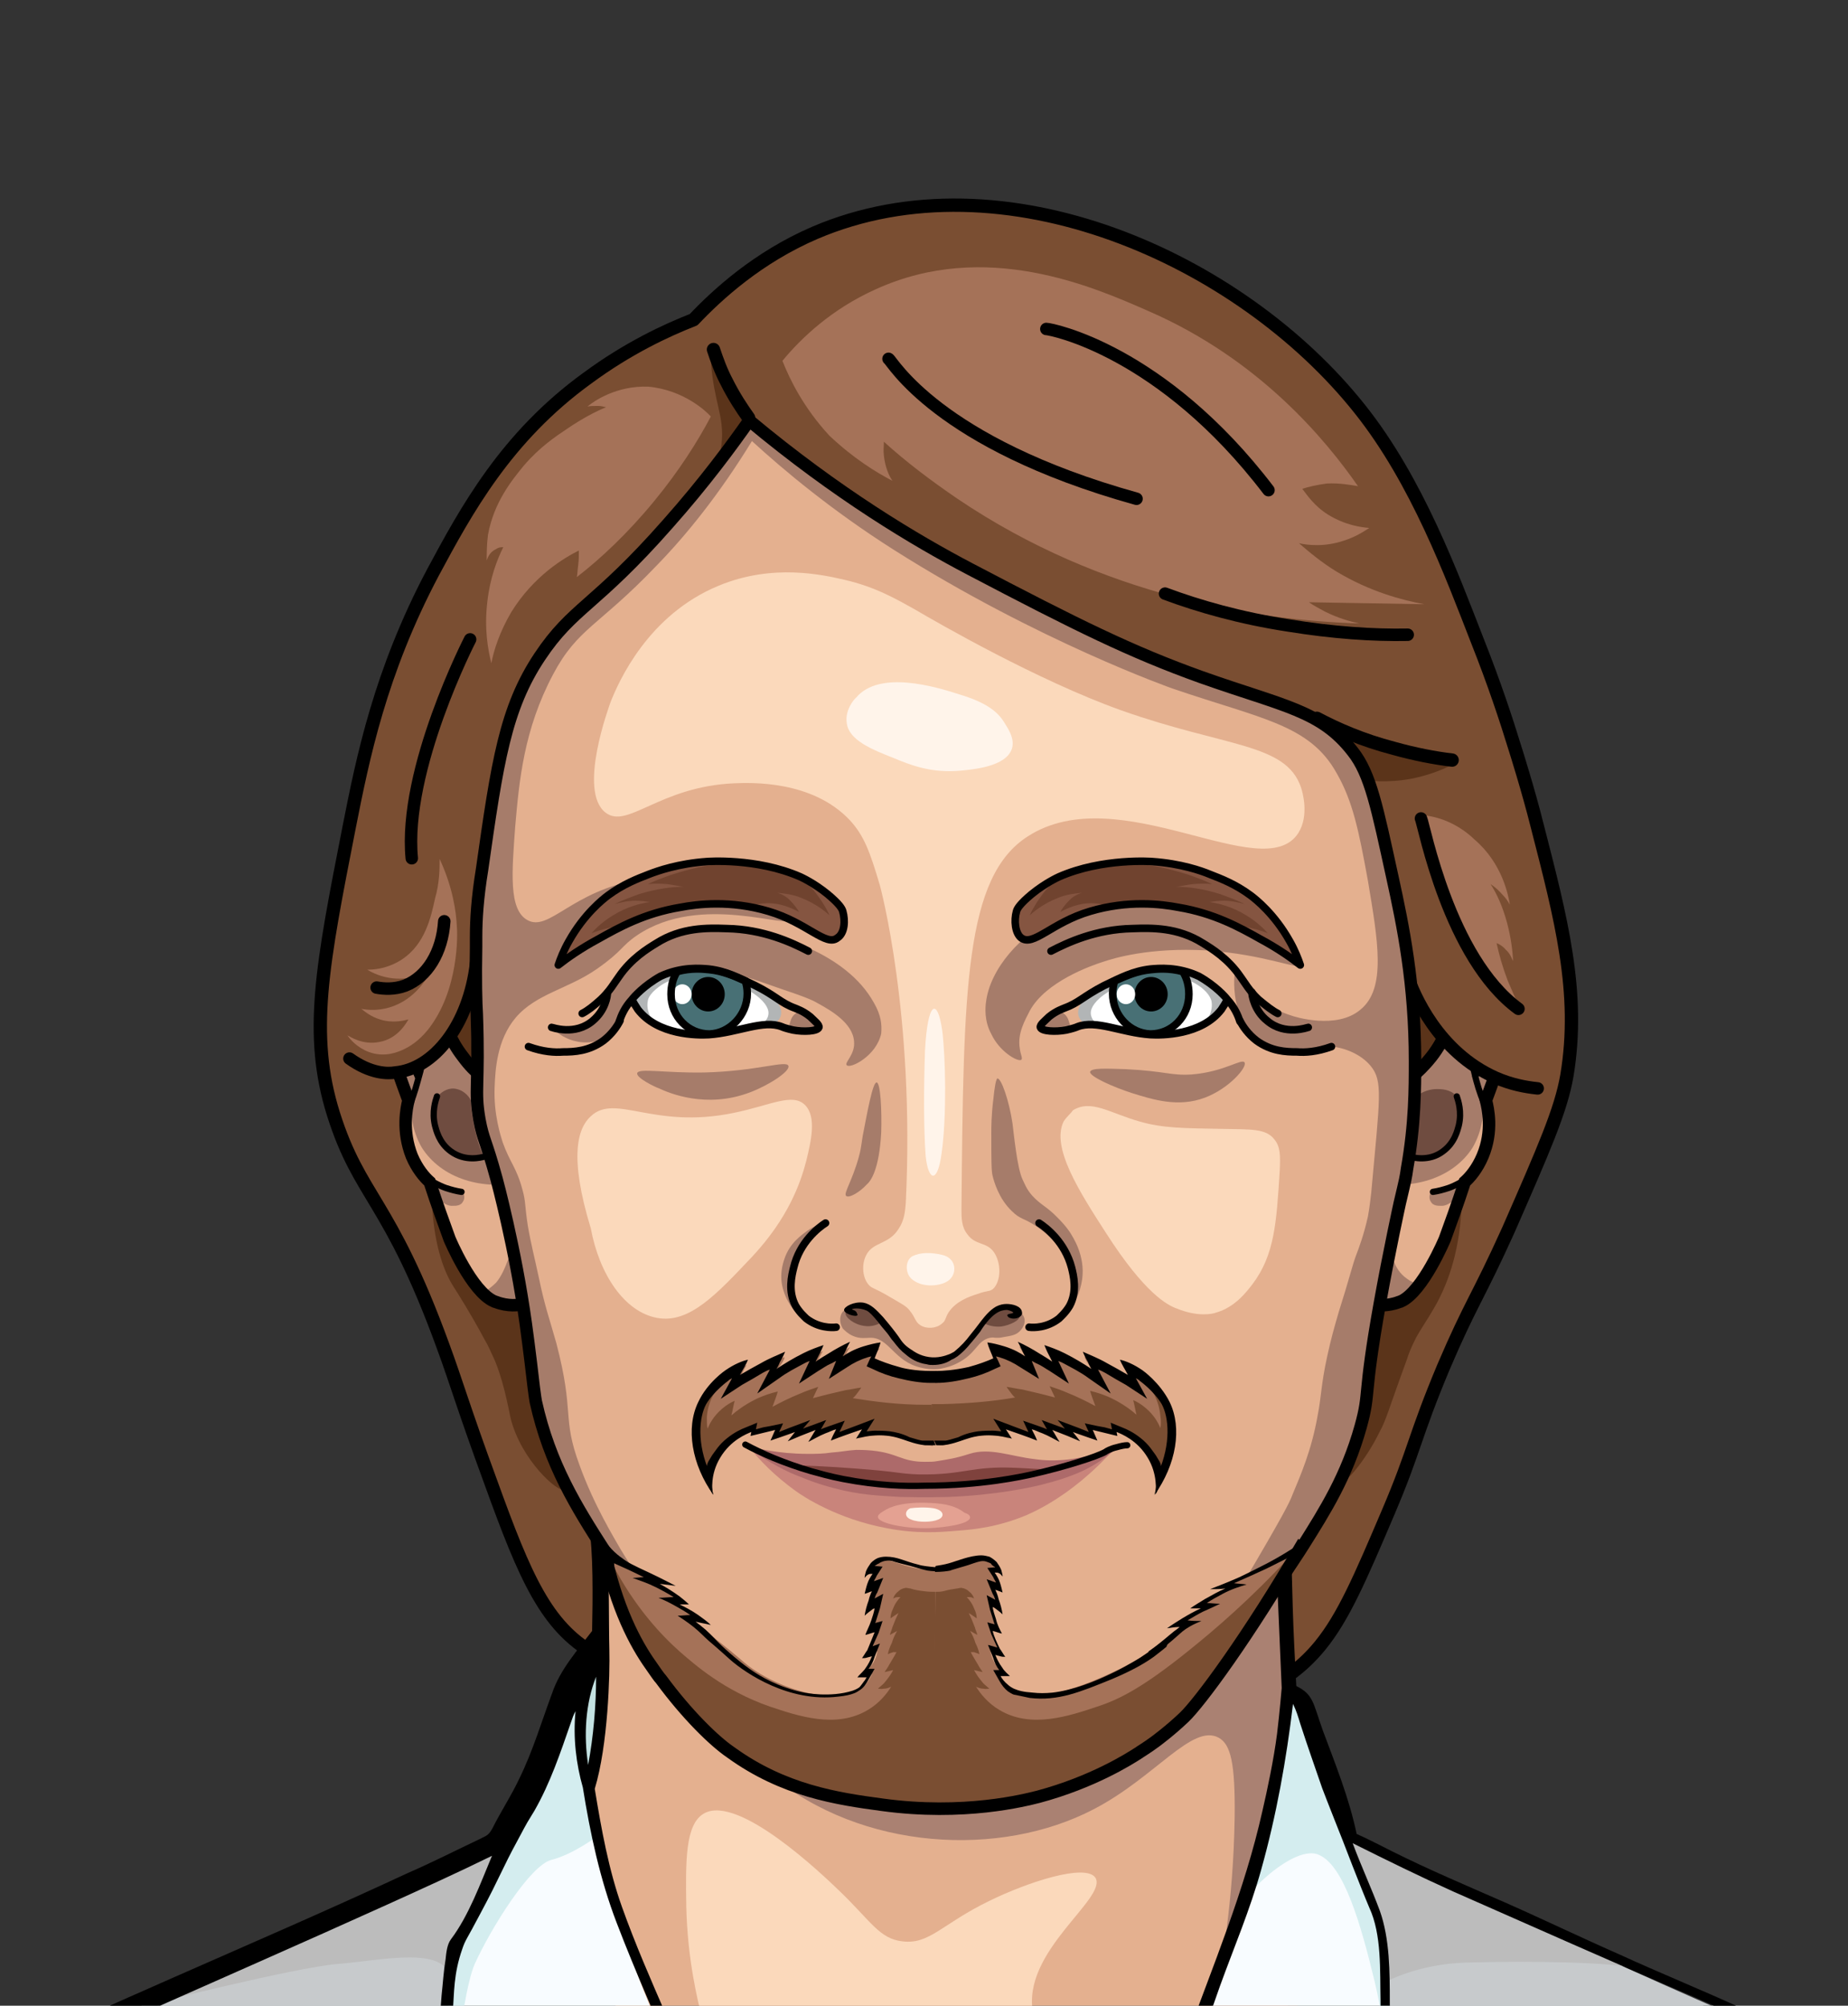 <?xml version="1.0" encoding="utf-8"?>
<!-- Generator: Adobe Illustrator 21.1.0, SVG Export Plug-In . SVG Version: 6.00 Build 0)  -->
<svg version="1.2" baseProfile="tiny" id="Layer_1" xmlns="http://www.w3.org/2000/svg" xmlns:xlink="http://www.w3.org/1999/xlink"
	 x="0px" y="0px" viewBox="0 0 278.7 302.4" xml:space="preserve">
<rect x="0" y="0" width="278.7" height="302.4" fill="#333333" stroke="none"/>
<g>
	<path fill="#7A4E32" d="M104.6,48.2c3.6-3.8,9.7-9.4,18.3-13.1c28.3-12.1,64.1,3.8,82.2,26.6c8.6,10.8,13.8,24.9,17.7,34.9
		c2.5,6.3,4.3,11.7,5.8,16.6c0,0,1.9,6,3.2,11.2c3.6,14,6.6,25.3,4.5,37.8c-0.9,5.2-3.5,11.1-8.8,23.2c-4.6,10.2-5.7,11.1-9.8,20.7
		c-4.4,10.5-4.3,12.4-8.3,21.8c-4.3,10.1-6.8,15.9-10.3,20.2c-9.7,11.9-26.7,11.5-60.7,10.7c0,0-13.6-0.3-42-7
		c-1.8-0.4-4.1-1-6.8-2.5c-7.2-4.1-10.4-11.5-15.5-25.6c-4.3-11.7-5.2-15.1-7.3-20.8c-8.1-22.2-12.5-22.3-16.5-34.9
		c-3.8-12.1-1.7-22.6,2.4-43.5c2-10.1,4.6-23.1,12.6-38.2C70.3,77,76.3,65.9,88.6,57C94.7,52.5,100.5,49.8,104.6,48.2z"/>
	
		<path fill="none" stroke="#000000" stroke-width="2.008" stroke-linecap="round" stroke-linejoin="round" stroke-miterlimit="10" d="
		M104.6,48.2c3.6-3.8,9.7-9.4,18.3-13.1c28.3-12.1,64.1,3.8,82.2,26.6c8.6,10.8,13.8,24.9,17.7,34.9c2.5,6.3,4.3,11.7,5.8,16.6
		c0,0,1.9,6,3.2,11.2c3.6,14,6.6,25.3,4.5,37.8c-0.9,5.2-3.5,11.1-8.8,23.2c-4.6,10.2-5.7,11.1-9.8,20.7
		c-4.4,10.5-4.3,12.4-8.3,21.8c-4.3,10.1-6.8,15.9-10.3,20.2c-9.7,11.9-26.7,11.5-60.7,10.7c0,0-13.6-0.3-42-7
		c-1.8-0.4-4.1-1-6.8-2.5c-7.2-4.1-10.4-11.5-15.5-25.6c-4.3-11.7-5.2-15.1-7.3-20.8c-8.1-22.2-12.5-22.3-16.5-34.9
		c-3.8-12.1-1.7-22.6,2.4-43.5c2-10.1,4.6-23.1,12.6-38.2C70.3,77,76.3,65.9,88.6,57C94.7,52.5,100.5,49.8,104.6,48.2z"/>
	<path fill="#E4B08F" d="M88.5,261c2.1,20.5,4.3,40.9,6.4,61.5l49.3,44.9l49.9-47.4c0.1-28.8,0.2-57.5,0.4-86.3
		c-34.5,0.9-69.1,1.8-103.6,2.7c0.6,3.6,0.9,8.8,0.1,14.7C90.3,254.9,89.5,258.3,88.5,261z"/>
	<path fill="#AA8172" d="M116.1,267.5c13.9,11.6,34.8,12.6,48.8,5.3c9.3-4.8,14.9-13,18.9-10.8c1.8,1,2.5,3.8,2.4,12
		c-0.2,13-2,22.3-2.9,27.2c-2.2,13.1-2.9,32,0,32.8c3.3,0.8,15.4-20,11.7-39.5c-1.1-5.5-2.5-6.3-3.2-12.8c-1.1-10,1.3-15,2.5-27.2
		c0.4-4.2,0.8-10.6,0.2-18.7c-12.2,6.5-22.8,10.9-30.7,13.8c-31.5,11.6-41.3,7.9-46,5.3c-2.6-1.4-4.3-3.1-5.3-4.1
		c-3.9-3.9-7.7-7.9-11.6-11.7C101.8,244.9,104.9,258.1,116.1,267.5z"/>
	<path fill="#FBD9BB" d="M111.4,337.8c-5.3-7,0.3-9.5-5.5-33.4c-0.7-2.9-2.2-8.8-2.4-16.9c-0.1-6.8-0.2-12.5,2.7-14.1
		c5.2-2.9,17.9,9.3,20.3,11.6c4.9,4.7,6.1,7.3,9.6,7.7c4.1,0.5,5.9-2.6,13.1-6.1c5.7-2.8,14.5-5.7,16-3.5
		c1.9,3.1-11.2,11.1-9.4,20.4c0.9,4.4,4.7,4.7,5.3,9.8c0.9,6.2-4.2,9.5-3.2,12.9c0.9,2.9,6,5.6,24.8,4.8c-13.2,11-26.4,22.1-39.6,33
		c-0.4-0.6-0.8-1.3-1.2-2c0,0-2.7-4-6.1-7.5C129.9,348.6,117.7,345.9,111.4,337.8z"/>
	<g>
		<path fill="#F8FCFF" d="M350.3,457.3c-0.2-0.9-0.4-1.7-0.6-2.5c-1.4-7.5-3.5-14.1-5-18.4c-1.6-4.2-6.1-24.5-7.8-29.6
			c-1.8-5.1-6.2-21-7.2-24.7c-1-3.8-2.5-8.8-3.9-13.8s-4.7-12.6-9.2-24.5s-10.7-17.8-11.7-18.6s-2.9-0.3-3.5-1.8
			c-0.8-1.5-3.4-1.9-5.4-2.8s-9.2-3.7-9.6-4s-3.5-3-5.4-4.5c-1.9-1.5-4.7-1-6.5-1.7c-1.8-0.7-14.4-6.4-16.5-7.5
			c-2.1-1.1-14.4-6-16.5-7.3c-2.1-1.2-18.7-8.6-21.7-9.7c-2.9-1.2-16.9-8.2-16.9-8.2s-0.5-2.4-0.8-3.5c-0.3-1-2.6-6.8-4.6-13.2
			c-2-6.3-3.4-5.6-3.4-5.6c0,2.6-3,18.5-3.6,21.4s-3.7,13-4.8,16.4c-4.2,13.9-8.4,22.9-9.5,25.4c-2.8,6.5-4.4,9.9-7.3,14.3
			s-3.7,4.6-6.7,9.6c-3,5-3.6,7.1-6.7,12.1c-2.2,3.5-4.1,6.1-5.4,7.7c-0.4-0.4-1-1.1-1.7-1.9c-3.2-3.5-6.8-6-10.5-9.5
			c-1.1-1.1-4.9-2.5-5.5-3.1c-0.3-1.7-0.9-4.5-2.6-7.4c-1.8-3-3.9-4.7-5.1-5.7c-3.5-2.8-4.7-2.3-10.8-6c-4.8-2.9-5.9-4.4-6.3-5
			c-0.9-1.3-1.6-2.9-2.9-6c-1.1-2.4-1.7-4.2-1.8-4.4c-1.9-4.1-4.6-9.8-6.6-15.2c-2.8-7.4-4.8-14-5.3-16.1c-0.9-3.6-2.5-12-2.5-12
			s1.7-8.2,1.9-11c0.2-2.9,0.2-8.1-0.1-9.8c0-0.2-0.1-0.4-0.3-0.7c-1.1,1.4-3,4.1-3.8,5.6c-1.1,2-3.3,9.2-4.2,11.4s-2.6,5.6-3.9,8
			c-1.4,2.4-2.7,4.9-2.7,4.9s-11.5,5.8-15.4,7.6c-3.9,1.8-41.3,18.6-44.8,20.3c-3.6,1.7-9.1,4.1-11,4.5c-1.9,0.3-5.5,1.5-7,3.3
			c-1.5,1.8-3.1,3.1-4.5,3.6c-1.3,0.4-7.3,3.3-10.7,3.7c-3.4,0.4-3.7,2.8-3.7,2.8c-4,0.6-6.1,3.7-7.3,5.7s-5,8.8-6.5,12.9
			s-5.6,14.3-5.6,14.3c-1.7,3.7-4.9,9-6.4,17.2c-1.4,8-12.5,47.7-15.7,58.7c-1.1,4-3.2,14.9-5.8,25.7L350.3,457.3z"/>
		<g>
			<path fill="#D4EDEF" d="M305.5,352.4C305.5,352.4,305.5,352.5,305.5,352.4L305.5,352.4z"/>
			<path fill="#D4EDEF" d="M289.3,408.5c-0.1,3.9,0.6,23.8,0.3,28.1c-0.2,2.3-1.7,14.4-3,21.8h53.1c-0.7-4.7-1.7-13.7-2.1-16
				c-1.5-9.4-31.2-87.5-32-90.1c0.4,1.3,5.1,18.9,6.8,31.7c1.7,13.4-0.2,46.2-1,47.7s-1-27.7-0.9-35c0.1-7.3-5.4-15.1-5.4-10.6
				s-5.5,33.1-6.4,36.5c-0.9,3.4-6.6,18-5.8,10.1s1.2-26.9,1.2-26.9s-2-29.8-2-37.7s-3.8-34-3.8-34.9c0,0,0.4,35.7,0.9,41.4
				C289.8,380.4,289.5,404.7,289.3,408.5z"/>
		</g>
		<path fill="#C3E1E1" d="M297.4,458.4c0.2-0.5,0.5-6,0.7-6.5c2.8-9.3,2.1-21.8-0.9-15.2c-3,6.6-10.2,15.2-10.2,15.2
			c-0.2,0.5-0.8,6-0.9,6.5H297.4z"/>
		<path fill="#D4EDEF" d="M-5.6,458.4c-0.3-1-0.5-6.8-0.8-7.3c-1.2-2.7-3-31.6-3-35.5c0-4,0.6-60.2,0.9-63.7s-0.4-14.1-0.4-14.1
			s-4,10.5-4,17.8c0,7.3-0.2,22.6-1.7,27s-0.4,31-2.9,25s-6.6-24-7.2-26.1c-0.7-2.2-3.4,6.4-5.3,17.6c-1.9,11.2-9.1,17.6-8.3,12.3
			s0.4-36.7-1.2-35.4c-1.7,1.3-10.2,39.5-12.7,49.2c-1.5,5.7-4.8,22.6-7.4,33.2H-5.6L-5.6,458.4z"/>
		<g>
			<path fill="#C3E1E1" d="M-20.2,458.4c-3.3-9.6-8.4-14.9-8.1,0H-20.2z"/>
			<path fill="#C3E1E1" d="M-17.6,458.4h12c-0.9-4.3-1.8-12.7-1.8-13.1c-0.1-0.9-1.6-26.5-2-32.8c-0.4-6.1-2.3-7.9-2.5-2.2
				s1.2,23.5-0.9,17.4c-2.1-6.1-6.7-11.4-7.4-13.4c-0.7-2,1.7,16.1,2.4,24.4C-17.5,443.1-17.3,454.3-17.6,458.4z"/>
		</g>
		<path fill="#D4EDEF" d="M116.9,458.4c-4.2-9.9-9.2-23.6-10.7-27.3c-2.8-7.4-15.2-46.7-17.7-54c0,0,11.5,47.5,23.8,81.4
			L116.9,458.4L116.9,458.4L116.9,458.4z"/>
		<path fill="#C7CACC" d="M-5,458.4h116.7c-3.5-9.9-7.7-25-8.3-27c-1.2-3.8-6.6-20.4-8-25.1c-1.4-4.7-8.7-37.7-8.7-37.7l-3.1-16.5
			l-7.7,11c0,0-2.1,4.8-3.8,5s-2.3-0.7-2.3-0.7s-2.7-18.9-2.8-21.8s0-31.8,0-33.3s1.4-18,1.4-18l4-7.9l2.9-8.5l-32.2,14.7
			c0,0-31.4,14.2-36.7,16.3c-5.3,2.1-12,5.2-12,5.2s-3.4,37.2-3.5,41.8c-0.1,4.6-0.7,46.8-0.7,58.6c0,11.8,2.2,32.6,2.6,34.4
			C-6.7,449.7-5.5,456.4-5,458.4z"/>
		<g>
			<path fill="#C7CACC" d="M286.2,455.9c0.8-3.8,1.5-9,1.7-10c0.4-2.5,2.5-11.3,2.1-17.2c-0.4-5.7-0.3-23.4-0.2-28.2
				s-0.4-22.7-0.8-29.6s-0.9-24.4-0.7-28s0-14.9-0.9-20.1c-0.8-5.2-1.1-7.3-1.1-7.3s-3.5-3.5-6.8-5.1s-4,0.1-8.1-2.1
				c-1.9-1-16.4-7.1-31.6-14.1c-8.8-4.1-18.6-8.1-25.7-11.5c-7.2-3.6-11.5-6.5-11.5-6.5s5.3,13.9,5.3,14.1c0,0.2,0.6,2.6,0.9,12.5
				c0.4,10,1.1,33.7,1.1,33.7l0.8,28.3h-2.7c0,0-6.5-24.2-10.5-30.6c-0.5-0.8-0.9-1.5-1.2-2c-0.3,1.9-1.9,14.6-2.4,18
				c-0.5,3.8-4.9,33.5-11.4,58.6c-4.9,19-9.7,38.1-14.1,49.5h117.5L286.2,455.9L286.2,455.9L286.2,455.9z"/>
			<path fill="#C7CACC" d="M196.8,332.2c0-0.2,0-0.3,0-0.3S194.7,328.8,196.8,332.2z"/>
		</g>
		<path fill="#BCBCBC" d="M-5,458.4h20.6c0.1-0.1,0.1-5.1,0.2-5.2c2.1-2.7,2.3-9.3,0.6-12.6c-1.7-3.4-7.9-22.9-9.2-28.9
			c-1.2-6-6.4-12.4-3.4-17s2.6-5.2,1.2-12C3.7,376-1.3,359.1-2.3,354s-5.4-22.1-5.4-22.1s-1.4,57.1-1.6,61.7
			c0,4.6-0.2,25.5-0.2,25.5c0.2,0.9,0.9,26.1,3.4,33.6C-6,453-5.1,458.2-5,458.4z"/>
		<g>
			<path fill="#BCBCBC" d="M277.4,450.1c-0.6,1.2-2.4,7.3-3.2,8.4h12c1-4.8,2.5-15.3,3.2-19.9c1.3-9-0.5-15-0.8-21.8
				c-0.3-6.8-1.6-16.1-1.8-19.8s-4.7-20.7-4.5-15.8c0.2,4.8,0,19.3,0,22.4s-1.5,11.6-2.4,20.2s1,14.7,0,18.9
				C278.9,446.9,278.6,447.5,277.4,450.1z"/>
			<path fill="#BCBCBC" d="M195.4,458.5c-0.3-3.1-0.6-10.5-0.2-12c1.9-6.8,4.7-33.2,4.7-33.2c-3.1,14.5-8.4,33.2-13.3,45.3
				L195.4,458.5L195.4,458.5z"/>
		</g>
		<path fill="#D4EDEF" d="M83.1,351.9l3.4,14.9c0,0,1.1-5.2,3-6.6c1.9-1.3,7.8-6.6,9.2-10.9c1.4-4.2,2.2-11.1,3.4-11.2
			c1.2-0.1,6.3,5.7,12.1,5.8c5.8,0,2.7-6.1,5.9-7.3s2.1-2.4-1.4-3.9s-10.4-6.5-13-6.9c-2.8-0.5-8.2,2.1-9.8,5.6S85.6,350.1,85,350.9
			C84.1,351.7,83.1,351.9,83.1,351.9z"/>
		<path fill="#D4EDEF" d="M120.4,345.9l12-0.2c0,0,5.3,2.1,8,4.9c2.7,2.8,10.6,10,10.6,10l-1.6,2.8c0,0-2.3-4-6.8-5.5
			c-4.5-1.5-10.4-4.1-12.1-4.8c-1.7-0.7-4.8-3.6-6-4.5C123.3,347.7,120.4,345.9,120.4,345.9z"/>
		<path fill="#D4EDEF" d="M171.9,336.5c-0.1,0.3,4.9-4.6,9.4-7c4.6-2.5,4.3-4.3,6.5-3.3c2.3,1.1,4.7,4.1,4.7,6.4
			c0,2.2-1.1,4.3-3.1,4.5s-9.3,3.5-5.2,5.2c4.1,1.8,10.9,3.3,10.9,3.3l1.5-14.2c0,0-5.8-10.3-13.3-12.5
			C183.2,319,173.7,332.7,171.9,336.5z"/>
		<path fill="#D4EDEF" d="M155.1,366.8c0,0.5-1.1,4.5-3.1,7.2c-1.9,2.7-7.6,7.2-9.6,8.5s-10.1,9.3-11.2,13.1
			c0.2-0.6,1.7-9.8,7.6-14.4c5.9-4.6,8.4-4.4,9.7-6.8C150.1,371.9,155.1,366.8,155.1,366.8z"/>
		<path fill="#C3E1E1" d="M88.3,267.7c-0.1-0.5-1.1-10.9,0-14s2.6-4.4,2.6-4.4s-0.4,16.9-0.9,18.3C89.3,269,88.3,267.7,88.3,267.7z"
			/>
		<path fill="#D4EDEF" d="M186.7,288.4c0,0,7.5-25.4,7.8-33.3c1.6,0.1,6.2,13.3,8.1,19c1.9,5.8,6.9,17.4,7,17.9
			c0.1,0.4-0.2,23.5,0,24.7s-0.2-9.3-2.3-18s-4.6-17.3-8.3-19C195.3,277.8,186.9,286.1,186.7,288.4z"/>
		<path fill="#D4EDEF" d="M90,276.9c-0.1-0.6-3.7-17.1-2.9-21.1c0.8-4-6.2,12.6-8.8,17.5s-6.2,16.2-8.5,19c-2.4,2.9-2.3,12.1-2.4,18
			c-0.2,5.9-0.2,16.1-0.2,15.6s2.1-24.7,4.4-29.8s8.3-14.9,11.6-15.7C86.4,279.6,90,276.9,90,276.9z"/>
		<path fill="#C3E1E1" d="M85.3,359.5l-1.6-7.2l13.2-22.6l2.7,3.6c0,0-4.1,2.6-5.7,8.6C92.2,347.9,86.9,357.8,85.3,359.5z"/>
		<path fill="#BCBCBC" d="M83.7,352.1l2.6,13.4c0,0-11.2,11.9-13.1,11.6c-1.9-0.4-5.9,0.3-5.9-7.4c0-7.7,0-27.2,0-27.2l2.8,24.3
			c0,0,2.3,2.3,3.4,1.4c1.1-0.9,7-11.6,7-11.6L83.7,352.1z"/>
		<path fill="#BCBCBC" d="M195,345.7c0,0,6.8,14.5,7.4,18.1s4,5.6,8.2,5.4c4.2-0.2,1.2-18.4,1.3-17.5c0,0.9-0.7,12.7-0.7,12.7
			s-2.6,0.4-2.7,0s-4.6-18.4-7.5-23.5c-2.9-5.2-4.3-9.1-4.3-9.1L195,345.7z"/>
		<path fill="#BCBCBC" d="M203.5,277.1c0.3,0.8,4.1,9.8,5,14.8s0.5,6.9,0.5,6.9s4.9-2.7,12.1-2.9c10.6-0.3,22.2,0,25,0.8
			C245.6,296.5,203.5,277.1,203.5,277.1z"/>
		<path fill="#BCBCBC" d="M75.6,278c-1.1,0.5-53.9,24.4-53.9,24.4s22.9-5.8,29.3-6.3s16.1-2.8,16.9,2.1c0.1-0.8,1.2-5.3,2.5-7.2
			C71.6,289.2,75.6,278,75.6,278z"/>
		<path fill="#131013" d="M143.2,391.2c0.7-2,1.2-4,1.9-5.8c0.1-0.4-1.3-1.1-1.4-0.8c-0.4,1.3-0.9,2.7-1.3,4
			c-0.4-1.1-0.7-2.2-1.1-3.3c-0.1-0.4-1.5-0.9-1.4-0.7c0.6,2,1.1,4,1.8,5.8C141.8,390.7,143.1,391.5,143.2,391.2z"/>
		<g>
			<path fill="#D2DBDB" d="M106.6,332.2c1.6-2,4.8-2.1,6.9-0.2c2.2,2,2.6,5.1,0.9,7.1s-4.8,2.1-6.9,0.2
				C105.2,337.4,104.9,334.3,106.6,332.2z"/>
		</g>
		<g>
			<path fill="#D2DBDB" d="M148,381.2c0,3.1-2.4,5.5-5.4,5.5c-2.5,0-4.7-1.8-5.2-4.1c-0.1-0.4,7.7-6.4,8.6-5.6
				C147.3,378,148,379.5,148,381.2z"/>
		</g>
		<g>
			<g>
				<path fill="#131013" d="M113.1,332.1c1.7,1.6,2.3,4,1.2,6.1c-1.2,2.6-4.7,2.8-6.7,1.2c-1.8-1.5-2.2-4.1-1.2-6.1
					C107.7,330.6,111.1,330.4,113.1,332.1c0.2,0.2,1.1,0.4,0.7,0c-1.9-1.6-5-2.6-7.1-0.7c-2.6,2.3-1.7,5.8,0.5,8
					c1.8,1.7,5.1,2.5,7.1,0.7c2.6-2.3,1.7-5.8-0.5-8C113.6,331.9,112.7,331.6,113.1,332.1z"/>
			</g>
		</g>
		<g>
			<g>
				<path fill="#131013" d="M147.4,381c-0.2,3.1-2.4,5.2-5.2,5.4c-1.5,0.1-2.9-0.9-3.7-2.1c0,0-0.8-1.3-0.6-1.6
					c0.3-0.4,0.8-0.8,1.1-1.1c1.4-1.2,2.9-2.3,4.6-3.3c0.6-0.4,1.1-0.7,1.8-1C146.9,376.8,147.4,380,147.4,381
					c0,0.3,1.1,0.8,1.1,0.5c-0.1-1.8-1.4-5.5-3.7-4.8c-2.6,0.8-5,3.1-7.1,4.8c-1.1,0.9-0.8,1.3-0.1,2.5c0.7,1.2,1.9,2.1,3,2.6
					c3.7,1.5,7.7-0.8,7.9-5.1C148.5,381.2,147.4,380.7,147.4,381z"/>
			</g>
		</g>
		<path d="M-67.9,458.4c2.5-9.9,5.3-24.5,8.2-34.2c4.6-15.8,9.2-31.7,13.1-47.7c0.9-3.6,1.5-7.4,2.8-11c1.2-3.5,3.2-6.8,4.7-10.3
			c3.3-7.9,6.1-16,10.4-23.5c1.7-3.1,3.6-6,6.8-7.4c0.7,2.1,1.1,4.3,1.4,6.4c0.8,5.6,0.6,11.4,1,17.1c0.7,8.5,2.4,16.8,2.8,25.1
			c0.3,4.7,0.4,9.4,0.7,14.1c0.3,4.2,0.9,8.5,1.2,12.6c0.5,6,0.5,12,0.2,18c-0.2,4.6,0.5,9.3,1.2,13.8c1.2,7.3,4.2,20,7.1,26.9h1.9
			c-0.7-3.1-2-11.1-2.5-14.3c-1.2-7.7-1.4-15.4-1.6-23.1c-0.1-9.3-0.1-18.5,0-27.8c0.1-12.9,0.4-25.7,0.6-38.8
			c0.2-12.7,1-25.5,3.3-38c2.3-1.2,3.6-3.8,6-4.8c1.8-0.9,3.8-1.1,5.7-1.7c2.5-0.8,4.9-2,7.3-3c2-0.9,3.9-1.8,5.9-2.7
			c12.6-5.6,25.4-11.2,38-16.9c5.3-2.4,10.6-4.8,15.9-7.4c-1.8,4.3-3.5,9-6.2,12.6c-0.6,0.8-0.7,2.1-0.8,3c-0.3,1.8-0.4,3.6-0.6,5.4
			c-0.4,4.7-0.5,9.6-0.6,14.3c-0.4,17.3,0.1,34.8,2.9,51.9c0,0,0,0,0,0.1c0.1,0.5,1.1,1,1.6,1c0.7,0,2.8,0.4,3.2-0.2
			c1.1-1.8,2.1-3.5,3.1-5.2c1.9-3.3,3.9-6.3,6.1-9.3c2.2,11.9,4.6,23.9,7.1,35.7c3,13.7,7.6,27.1,12,40.4c2.6,7.9,5.9,20.8,8.7,28.6
			h1.5c-5.5-15.7-11.4-36.7-16.3-52.7c-5.2-17.5-8.3-35.7-11.6-53.7c1.1-1.4,2.4-2.7,3.3-4.1c2.7-4,4.8-8.4,7-12.6
			c0.7-1.2,1.4-2.6,2.3-4c1.8,2.9,3.9,5.7,6.4,7.9c2,1.7,4.5,3.2,6.8,4.2c1.2,0.6,2.6,1,3.9,1.3c1.9,0.4,3.7,0.2,5.5,0.9
			c2.8,1.2,5.1,3.6,7.5,5.6c1.8,1.5,3.8,2.4,5.8,3.2c2.5,1,5,1.9,7.5,2.9c2.7,1,6.2,2.8,7.7,5.3l0.1,0.1c-1.9,3.3-4,6.5-6.6,9.3
			c-2.2,2.5-4.5,4.8-6.6,7.4c-2.2,2.8-3.3,6-3.7,9.6c0,0,0,0,0,0.1c-0.7,1.6-1.1,3.3-1.4,5c-0.6,3.8-0.8,7.5-1.1,11.2
			c-0.9,12.3-0.6,24.7-0.4,37c0.1,3.6,0.2,12.3,0.3,16.1h1.8c-0.1-9.1-0.4-23.3-0.5-32.4c-0.1-7,0.3-14,0.8-21
			c0.3-3.6,0.5-7.4,1.1-11c0.2-1.4,0.7-2.7,1.1-4c1.6-4,4.6-7.4,7.9-9.7c1.8-1.3,4.3-1.8,6-3.3c1.7-1.6,3.2-3.6,4.8-5.3
			c0.8-0.9,1.5-1.9,2.3-2.9c0.3,18.4,0.6,36.8,0.9,55.1c0.2,9.8,0.3,24.6,0.5,34.3h1.8c-0.2-9.7-0.3-24.3-0.5-33.9
			c-0.3-19.3-0.7-38.7-0.9-58c0.9-1.4,1.8-2.8,2.7-4.1c2.4-3.9,5-7.5,7.4-11.3c2.6-4.2,4.5-9,6.5-13.5c2.9-6.5,6.6-12.4,11.1-18
			c4.2,1.4,7.7,5.6,10.2,9.1c0.6,0.8,1.1,1.6,1.5,2.4c-1.1,21.1-5.7,42.2-10.1,62.8c-2.9,13.7-4.1,20.8-6.6,29
			c-2.3,7.4-5.1,15.1-9.4,29.6c-1,3.4-1.2,4.2-1.7,6.1h2.1c1.2-3.2,3.1-11.2,4.3-14.4c6.9-19.1,11-39.3,15.1-59.2
			c3.4-16.8,6.8-33.8,7.9-50.9c1.1,2.4,2.2,4.7,3.1,7.1c2.9,7.5,5.6,15.3,7.2,23.3c0.1,0.5,1.1,1,1.6,1c0.9,0,1.8,0,2.7,0
			c0.1,0,0.2,0,0.2-0.2c0.2-13.6-0.8-27.1-1.4-40.8c-0.4-7.4-0.5-14.8-0.5-22.2c0-4.4,0-9.5-1.5-13.7c-1.3-3.5-2.8-6.7-4.1-10.2
			c5,2.5,10.1,5,15.2,7.3c12.3,5.4,23.9,10.6,36.1,15.8c6,2.6,11.8,5.4,17.7,8c1.2,0.5,2.5,1,3.9,1.2c1.2,0.2,2.6,0.1,3.6,0.9
			c1,0.8,2.1,1.7,3.1,2.6c0.6,0.5,1.1,0.9,1.8,1.3c1.4,7.6,2.4,15.5,2.1,23.3c-0.4,9.6-0.2,19.2,0.3,28.8c0.5,8.6,1,17.1,1,25.7
			c0,5.5-0.2,11.1-0.4,16.7c-0.3,5.9,0.1,11.7,0.4,17.8c0.3,5.8-1,11.1-1.8,16.9c-0.4,3-1.4,11.1-1.8,14.1h2
			c0.1-0.4,0.5-5.9,0.6-6.2c4.7-9.2,6.4-19.8,7.2-30c0.5-5.9,0.1-11.9-0.1-18c-0.1-5.2,0.1-10.4,0.7-15.6c0.8-6.9,2.4-13.7,3-20.7
			c0.8-8.6,1.2-17.3,1.8-25.8c0.4-6.1,0.6-12.5,2.1-18.5c0.2,0,0.4,0,0.7,0.1c0.5,0.1,0.8,0.3,1,0.4c0.1,0.1,0.2,0.1,0.2,0.2
			c0.9,0.9,1.8,1.9,2.8,3.2c4.1,5,6.1,9.7,8.3,15.4c2.1,5.4,4.3,10.8,6.4,16.2c3.3,8.6,5.4,17.8,8,26.6c2.1,7.4,4.7,14.8,6.6,22.2
			c2.1,7.8,3.6,15.8,6.2,23.5c1.5,4.9,3.3,9.7,4.6,14.8c0.6,2.5,1.6,9.9,2.1,12.3h2.9c-1.1-4.9-2.6-14.8-4.1-19.6
			c-1.1-3.5-2.4-6.8-3.3-10.3c-1.1-4.2-2.2-8.5-3.2-12.8c-1.8-7.3-4.2-14.4-6.2-21.5c-2.8-9.3-5.2-18.7-8.1-28.1
			c-1.2-4.2-3-8.3-4.7-12.3c-2.3-5.9-4.4-12-7.3-17.7c-1.9-3.8-4.4-7.4-7.2-10.5c-0.6-0.7-1.2-1.3-2-1.9c-0.6-0.5-1.3-0.9-2-1.2
			c-0.4-0.1-0.8-0.3-1.2-0.4c0-0.1-0.1-0.2-0.3-0.4c-1.5-1.5-3.3-2.3-5.3-2.9c-1.9-0.6-3.6-1.5-5.4-2.2c-1.5-0.6-3.1-1.3-4.8-2
			c-0.1,0-0.2-0.1-0.3-0.2c-1-0.8-1.9-1.6-3-2.5c-1.6-1.4-3.3-2.8-5.4-3.3c-1.9-0.5-3.7-0.5-5.3-1.2c-3.5-1.5-7-3.1-10.5-4.6
			c-6.1-2.8-12.3-5.3-18.4-8.1c-5.7-2.5-11.5-5.3-17.4-7.9c-5.7-2.5-11.4-4.9-17-7.7c-1.8-0.9-3.5-1.8-5.3-2.6
			c-1.1-5.3-3.2-10.5-5.1-15.6c-1.5-4.2-1.4-5.4-4-6.7c-0.1-2-0.2-3.9-0.3-5.9c-0.2-4-0.3-8.1-0.4-12.1c-0.3,0.1-0.8,0.2-1.3,0.7
			s-0.8,1.1-0.9,1.3l0.7,16.3c0,0-0.3,3.6-0.7,6.9c-0.5,3.9-1.5,8.6-2.2,11.6c-2.7,12.1-7.5,23.4-11.7,35
			c-1.8,5.1-3.6,10.2-5.8,15.2c-1.9,4.2-4.7,7.6-7.4,11.3c-2.1,2.9-4.1,5.6-5.5,8.9c-1.8,4-3.9,7.9-6.3,11.5c-0.9,1.5-2,2.9-3,4.2
			c-3.8-4-7.8-7.8-12.1-11.1c-1.1-0.9-2.5-1.6-3.9-2.2c-0.6-0.3-1.1-0.3-1.5-0.8c-0.3-0.4-0.5-1-0.7-1.5c-0.8-2.1-1.9-4-3.3-5.7
			c-2.8-3.4-6.6-5.7-10.3-7.8c-3.8-2.1-9.1-3.5-10.9-7.9c-2.4-6-4.8-12-7.4-18c-2.4-5.5-4.8-11-6.8-16.6s-3.1-11.7-4.1-17.8
			c2-6.6,2.3-17.2,2.2-21c-0.1-3.9,0-11.3-0.3-13.8c-0.7-2.3-1.7-3.3-2.8-4.7c0.7,3.3,0.6,11.1,0.5,15.7c-2.2,2.9-4.8,5.8-6,9.3
			c-1.6,4.3-2.9,8.7-4.9,12.8c-1.2,2.6-2.8,5-4.1,7.6c-0.6,1.1-0.8,1.1-2,1.7c-3.6,1.7-7.1,3.5-10.8,5.1
			c-11.6,5.4-23.4,10.5-35,15.6c-4.7,2.1-9.4,4.1-14.1,6.3c-2.4,1.1-4.7,2.1-7,3c-2,0.8-4,1.1-6,1.8c-2.5,0.9-3.9,2.5-5.7,4.2
			c-1.6,1.6-3.9,2.2-5.9,3c-2.1,0.8-4.3,1.7-6.5,2.2c-1.8,0.4-3.7,0.6-4.7,2.6c-0.4,0.7-1.1,0.6-1.9,0.8c-1,0.3-1.8,0.9-2.6,1.6
			c-1.4,1.3-2.6,2.9-3.5,4.5c-4.6,7.5-7.4,15.8-10.8,23.9c-1.2,3.1-2.8,6-4.2,9c-1.7,4-2.6,8.1-3.5,12.2c-1.7,7.4-3.7,14.7-5.8,21.9
			c-3.7,13.5-7.8,26.8-11.4,40.3c-1.5,5.8-3.7,16.9-5.2,22.8C-70.7,458.4-69.3,458.4-67.9,458.4z M291.9,318.4
			c1.6,0.7,3.2,1.3,4.9,2c0.7,0.3,2.8,0.6,3.1,1.2c0.3,0.4,0.7,0.8,1,1.2c-1.7,6.9-1.8,14.1-2.3,21.2c-0.5,8.6-1,17.2-1.9,25.6
			c-0.3,2.7-0.9,5.3-1.3,8c-0.8,4.7-1.4,9.5-1.9,14.1c-1,10.9,0.8,21.8-0.6,32.8c-0.8,6.7-1.8,13.4-3.9,19.7
			c0.1-0.5,0.2-1.1,0.2-1.6c0.4-2.6,1-5,1.3-7.6c0.6-4.7-0.2-9.7-0.4-14.5c-0.3-5.9,0.2-11.7,0.4-17.7c0.3-9.6,0.4-19.1-0.5-28.7
			c-0.9-10.4-1.1-20.9-0.9-31.4c0.3-8.9-0.3-17.7-1.9-26.4C288.9,317.2,290.4,317.8,291.9,318.4z M151.8,361.2
			c3-3.5,5.4-7.8,7.6-11.9c1.3-2.6,2.3-5.4,3.8-7.8c2.8-4.3,6.3-8.1,9-12.3c2.4-3.6,3.8-8.1,5.4-12.1c2.2-5.8,4.3-11.7,6.4-17.7
			c2.1-5.8,4.5-11.4,6.2-17.5c2.3-8.2,3.8-16.6,4.8-25c0.5,1,0.8,2,1.1,3c1.1,3.4,2.2,6.5,3.3,9.7c0.6,1.6,3.1,7.9,3.1,7.9
			s2.6,6.8,4,10.1c1.9,4.1,1.6,9.5,1.7,14c0,7.4,0.1,14.8,0.5,22.2c0.4,7.8,0.9,15.7,1.2,23.5c0.1,2.8,0.2,5.4,0.2,8.2
			c0,2.1,0,4,0,6.1c0,0.7,0,1.4,0,2.1c0,0.2,0,0.4,0,0.6l0,0c0,0,0,0-0.1,0c-0.4,0-0.7,0-1.1,0c-1.9-8.8-4.9-17.4-8.4-25.5
			c-1.1-2.4-2.2-4.6-3.4-6.8c-0.2-0.3-0.3-0.5-0.5-0.8c-1.3-2.2-2.9-4.2-4.7-6.1c-2.6-2.8-5.9-5.6-9.5-6.7c-0.2,0-0.5-0.2-0.6,0
			c-2,2.5-3.9,5.1-5.7,7.8c-2.8,4-4.7,8.4-6.6,12.7c-2,4.4-4,9-6.6,13.1c-2.2,3.5-4.6,6.9-6.8,10.4c-0.7,1-1.3,2.1-2,3.1
			c0,0-0.1,0-0.1,0.1c-1.5,2.3-3.1,4.4-4.9,6.3c-2,2-3.1,4.3-5.8,5.4c-2.4,1-4.6,2.5-6.5,4.2c-0.5,0.4-0.9,0.9-1.3,1.3
			c0.4-0.8,0.9-1.5,1.4-2.2c2-2.6,4.3-4.9,6.6-7.4C147,369.7,149.5,365.5,151.8,361.2z M89.9,252.8c0,4.4-0.4,9-1.2,13.3
			C88,261.6,88.3,256.8,89.9,252.8z M78.1,277.4c1.7-3.2,1.3-2.4,2.5-4.4c2.4-4.2,3.9-8.7,5.5-13.3c0.2-0.6,0.4-1.2,0.7-1.7
			c-0.4,4,0.1,8,1.1,11.5c1.1,6.9,2.6,13.9,5.1,20.4c2.9,7.6,6.3,15.1,9.4,22.6c1.1,2.5,2.1,4.9,3,7.4c0.9,2.6,1.9,4.5,4.1,6.2
			c4.5,3.3,9.8,4.9,14.3,8.3c2.7,2,4.9,4.4,6.4,7.5c0.7,1.4,0.9,3.1,2.2,4c0.9,0.7,1.9,1,2.9,1.4c1.4,0.6,2.6,1.5,3.8,2.5
			c3.9,3.3,7.4,6.8,10.9,10.5c-0.3,0.6-0.7,1.2-0.9,1.7c-2.6-2.9-6.8-4.7-10.1-6c-2.9-1.1-5.7-2.1-8.4-3.3c-2.5-1.1-4.3-3.3-6.5-4.9
			c-1.9-1.5-4.1-3-6.5-3.5c-1.6-0.4-3.3-0.3-5-0.7c-2-0.4-3.8-1.4-5.5-2.6c-4-2.6-6.8-6.4-9.2-10.5c2.3-3.1,5.2-5.6,8.8-4
			c1.2,0.6,0.6-0.5-0.2-0.8c-5.2-2.4-9.3,1.6-12,6c-2.7,4.3-4.8,9.1-7.4,13.5c-0.9,1.6-2.1,3.1-3.2,4.4c-2.5,3-4.7,6-6.8,9.3
			c-1.5,2.6-3.1,5.1-4.7,7.8c-0.4,0.8-1.1,0.8-1.8,0.8c-2.8-16.4-3.1-33.3-2.8-49.9c0.1-4.8,0.2-9.6,0.5-14.4
			c0.2-2.7,0.1-5.6,1.4-9.3c0.5-1.5,0.6-1.3,2.8-5.5C75.4,283,75.7,281.8,78.1,277.4z M-20.8,323c0.2-1,1.7-1.4,3.7-1.9
			c2.9-0.8,5.4-1.4,7-2.1c1.1-0.4,2.3-0.9,3.4-1.3c-2.7,15.4-2.9,31-3.1,46.5c-0.4,18.5-0.7,37.2-0.4,55.7c0.1,10.2,0.9,20.1,2.9,30
			c-2.2-6.2-3.6-12.9-4.7-19.3c-1.7-10.5-0.3-21.2-1.2-31.9c-0.4-4.1-0.9-8.3-1.1-12.4c-0.3-4.7-0.4-9.5-0.7-14.2
			c-0.2-3.5-0.8-6.7-1.2-10.2c-0.8-5.1-1.2-10.4-1.6-15.5c-0.4-5.2-0.3-10.5-1-15.6c-0.3-1.8-0.7-3.6-1.1-5.3
			c-0.2-0.6-0.4-1.2-0.6-1.8C-20.6,323.4-20.6,323.4-20.8,323z"/>
		<path fill="#131013" d="M-20.1,323.7"/>
	</g>
	<g>
		<path fill="#5B341A" d="M107.1,52.5c0.1,3.2,0.5,5.6,0.9,7.4c0.4,1.9,0.9,3.5,0.9,5.6c0,1.8-0.4,3.2-0.6,4.1
			c1.7-2.2,3.3-4.3,5-6.5C111.2,59.7,109.1,56.1,107.1,52.5z"/>
		<path fill="#5B341A" d="M203.3,110.6l15.9,4.6c-2.5,1.3-4.8,1.9-6.3,2.2c-3.7,0.7-6.6,0.3-8.3,0.1c-1.6-0.2-2.9-0.5-3.8-0.8
			C201.7,114.6,202.5,112.6,203.3,110.6z"/>
		<path fill="#5B341A" d="M65.2,182.3c0.4,5.8,1.8,9.5,3.2,11.7c0.7,1.1,2.5,3.9,4.7,8c0.6,1,0.8,1.6,1.1,2.2
			c1.6,3.2,2.5,8.2,2.8,9.6c1.6,6.4,7.2,11.3,8.1,10.8c1-0.5-3.2-7.4-5.3-19.6c-0.6-3.4-0.8-6.3-0.9-8.2
			C74.2,191.9,69.7,187.1,65.2,182.3z"/>
		<path fill="#5B341A" d="M220.4,182.4c-0.4,7-2.3,11.6-4,14.6c-1.2,2.1-2.1,3.3-2.9,4.8c-0.7,1.4-1.1,2.4-1.3,3.1
			c-2.9,7.9-3.1,9.1-4.2,11.1c-2,4.1-5.3,8.1-6.2,7.7c-0.7-0.4-0.2-3.9,5.4-18.7c0.3-2.8,0.7-5.4,0.9-8.2
			C212.3,192,216.3,187.2,220.4,182.4z"/>
		<path fill="#A57258" d="M134.6,72.5c-0.5-0.7-1.1-2-1.3-3.8c-0.1-0.8,0-1.5,0-2.1c3.3,3,7,5.8,11.1,8.6
			c22.1,14.9,45.3,18.3,60.6,18.8c-1.4-0.3-3.2-0.8-5.2-1.8c-0.9-0.5-1.7-0.9-2.4-1.4c5.8,0.1,11.6,0.2,17.4,0.3
			c-3.3-0.6-8.2-1.9-13.2-4.9c-2.3-1.4-4.2-3-5.7-4.3c1.3,0.3,3.9,0.6,6.8-0.4c1.6-0.5,2.9-1.3,3.8-1.9c-1.2-0.1-3.6-0.4-6.2-2
			c-2.1-1.3-3.2-3-3.9-3.9c0.9-0.3,2.2-0.6,3.7-0.8c1.9-0.1,3.5,0.2,4.7,0.4c-4.8-6.9-14.8-19.1-31.6-26.4
			c-8.4-3.7-24.6-10.8-41.1-3.3c-6.7,3-11.3,7.4-14.1,10.8c1.1,2.8,3.2,7.1,7.1,11.3C128.7,69.1,132.1,71.2,134.6,72.5z"/>
		
			<path fill="none" stroke="#000000" stroke-width="2.008" stroke-linecap="round" stroke-linejoin="round" stroke-miterlimit="10" d="
			M107.6,52.7c0.5,1.5,1.1,3.2,2,4.9c1.1,2.2,2.3,4,3.3,5.4"/>
		
			<path fill="none" stroke="#000000" stroke-width="2.008" stroke-linecap="round" stroke-linejoin="round" stroke-miterlimit="10" d="
			M198.6,108.3c3,1.6,6.9,3.3,11.5,4.5c3.2,0.9,6.3,1.5,8.9,1.8"/>
		
			<path fill="none" stroke="#000000" stroke-width="1.88" stroke-linecap="round" stroke-linejoin="round" stroke-miterlimit="10" d="
			M134,54.1c0.5,0.2,7.2,12.7,37.4,21.1"/>
		
			<path fill="none" stroke="#000000" stroke-width="1.88" stroke-linecap="round" stroke-linejoin="round" stroke-miterlimit="10" d="
			M157.8,49.6c0.7,0,17.4,3.2,33.5,24.3"/>
		
			<path fill="none" stroke="#000000" stroke-width="1.88" stroke-linecap="round" stroke-linejoin="round" stroke-miterlimit="10" d="
			M175.7,89.5c5.1,1.9,11.4,3.7,18.6,4.8c6.8,1.1,12.8,1.5,18,1.4"/>
		
			<path fill="none" stroke="#000000" stroke-width="1.88" stroke-linecap="round" stroke-linejoin="round" stroke-miterlimit="10" d="
			M96.9,66.7C96.4,67,93.4,70.8,83.6,77"/>
		
			<path fill="none" stroke="#000000" stroke-width="1.88" stroke-linecap="round" stroke-linejoin="round" stroke-miterlimit="10" d="
			M70.9,96.4c0,0-10.1,19.6-8.8,33"/>
		<path fill="#A57258" d="M107.2,62.8c-2,3.8-4.8,8.2-8.5,12.7c-4.1,5-8.2,8.8-11.7,11.5c0.1-0.6,0.1-1.1,0.2-1.8
			c0.1-0.8,0.1-1.5,0.1-2.2c-2.2,1.1-6.8,3.8-10.2,9.3c-1.7,2.9-2.6,5.6-3,7.7c-0.5-2-1.1-5.2-0.6-9.3c0.4-3.6,1.5-6.4,2.4-8.2
			c-0.3,0-0.7,0-1.1,0.3c-1.1,0.5-1.3,1.5-1.4,1.7c0-1,0-2.4,0.2-3.9c0.9-4.9,3.6-8.2,5.4-10.4c2.4-2.8,4.8-4.4,6.6-5.6
			c2.2-1.5,4.3-2.6,5.8-3.2c-0.4-0.1-0.8-0.2-1.2-0.2c-0.7,0-1.2,0-1.6,0.1c0.9-0.8,4.4-3.2,9.2-3C103.1,58.8,106.5,62,107.2,62.8z"
			/>
		<path fill="#5B341A" d="M67.9,157l3.3,3.4c-0.1-3.2-0.2-6.3-0.3-9.6C70,152.9,68.9,154.9,67.9,157z"/>
		<polyline fill="#5B341A" points="212.9,151.3 213.2,161.9 217.8,157.1 212.9,151.3 		"/>
		<g>
			<path fill="#E4B08F" d="M75.4,166.5c-1.9-2.9-3.4-4.7-3.4-4.7c-1.7-2-2.3-2.4-3.2-3.9c-1.2-2.1-0.8-2.6-2-5.4
				c-0.6-1.3-2-3.3-4.8-7.2c-0.7-0.9-1.3-1.8-2.4-2.1c-1-0.3-2.4,0.1-3,0.8c-1.8,1.8-0.2,6.6,2.8,15.6c1.8,5.3,2.4,5.9,2.5,8.3
				c0.1,2.3-0.4,4.2,0.6,6.7c0.7,1.6,1.6,2.7,2.3,3.4c1.1,3.9,2.3,7,3.2,9.2c3.6,8.1,6.2,9.2,6.9,9.5c1.8,0.7,3.5,0.5,4,0.3
				c2.5-0.8,2.2-8.7,2.2-8.7l0,0C79.8,177.8,77.6,169.8,75.4,166.5z"/>
			<path fill="#A67C6A" d="M79.4,178.1c-6.7,1.6-12.9-0.5-15.8-5.1c-1.5-2.6-1.7-5.3-1.6-7c-1.8-3.6-6.1-12.7-6.2-18.6
				c0-1,0-3.4,1.2-4c1-0.6,2.6,0.2,3.2,0.6c5.3,3.1,6.6,11.2,9.8,14.8c0.4,0.4,1.1,1,1.9,2.2c1.1,1.3,1.2,1.7,2,2.5
				c0.5,0.4,1.1,0.8,2,1.5c1.1,0.7,1.8,1.1,1.9,1.2C78.9,166.4,79.9,169.1,79.4,178.1z"/>
			<path fill="#A67C6A" d="M77.3,187.6c0,0.2-1,4.1-2.5,5.8c-0.6,0.6-1.2,1-1.2,1c-0.8,0.5-1.5,0.6-1.8,0.7c0.4,0.3,0.9,0.6,1.4,0.9
				c0.4,0.1,0.8,0.3,1.3,0.4c1.6,0.4,3.1,0.5,4.4,0.5c0-1.2-0.1-2.6-0.3-4.1C78.2,190.8,77.7,189.1,77.3,187.6z"/>
			<path fill="#6F4C40" d="M63.3,162.4c0.3-1.3,0.5-2.6,0.7-3.9c0.1-0.9,0.3-1.9,0.4-2.8c-0.6-4.7-2.1-8.2-4.1-8.5
				c-0.1,0-1.1-0.2-1.7,0.5s-0.1,1.8,1.2,5.8c1,3.1,1,3,1.4,4.2C62,159.7,62.7,161.3,63.3,162.4z"/>
			<path fill="#A67C6A" d="M68.4,181.8c0.3,0,1.1,0,1.4-0.6c0.5-0.7,0-1.5,0-1.6c-1.6-0.4-3.2-0.8-4.8-1.2c0.1,0.5,0.4,1.8,1.5,2.7
				C66.8,181.3,67.5,181.9,68.4,181.8z"/>
			<path fill="#6F4C40" d="M66.1,165.2c0.6-0.7,1.7-1.3,2.8-1c1.3,0.3,2,1.4,2.1,1.7c0,1.1,0.2,2.4,0.5,3.8c0.4,2,0.9,3.6,1.5,4.8
				c-0.5,0.1-1.1,0.3-2,0.2c0,0-1.7-0.1-3-1.1C65.4,171.7,64.4,167.2,66.1,165.2z"/>
			<path fill="none" stroke="#000000" stroke-width="1.88" stroke-linecap="round" stroke-miterlimit="10" d="M72.6,162.3
				c-0.9-0.8-1.7-1.5-2.8-3c-3.9-5-2.9-9.5-6.9-14.2c-0.9-1-1.9-2-3.3-2.1c-0.1,0-1.9-0.1-3,1.3c-2,2.5-0.1,7.7,1.7,12.5l0,0
				c1,2.6,2,5.6,3.3,9.1c-0.3,1.2-1,4.6,0.5,8.4c0.8,1.9,1.9,3.2,2.7,3.9c1.1,3.4,2.2,6.4,3,8.6c0,0,3.3,7.9,6.7,9.4
				c0.1,0,0.2,0.1,0.3,0.1c1.8,0.7,3.5,0.5,4,0.3c2.5-0.8,2.2-8.7,2.2-8.7l0,0C79.9,172.4,76.1,165.6,72.6,162.3z"/>
			<path fill="none" stroke="#000000" stroke-width="0.94" stroke-linecap="round" stroke-miterlimit="10" d="M69.4,158.3"/>
			<path fill="none" stroke="#000000" stroke-width="0.94" stroke-linecap="round" stroke-miterlimit="10" d="M73,174.4
				c-0.4,0.1-2.8,0.8-5-0.8c-1.8-1.3-2.2-3.2-2.4-3.9c-0.5-2.1,0.1-3.8,0.3-4.4"/>
			<path fill="none" stroke="#000000" stroke-width="0.94" stroke-linecap="round" stroke-miterlimit="10" d="M63,162.3
				c-0.6-1.3-1.3-3.2-2.1-5.4c-3-8.2-2.2-9.2-1.9-9.4c0.3-0.2,0.8-0.2,1-0.2c0.9,0.1,1.3,0.8,1.4,1.1"/>
			<path fill="none" stroke="#000000" stroke-width="0.94" stroke-linecap="round" stroke-miterlimit="10" d="M64.6,177.8
				c0.7,0.4,1.5,0.9,2.6,1.3c0.9,0.3,1.7,0.5,2.4,0.6"/>
			<path fill="none" stroke="#000000" stroke-width="0.94" stroke-linecap="round" stroke-miterlimit="10" d="M61.9,166.3
				c0.6-1.4,1-3,1.5-4.8c0.5-2.1,0.8-3.9,1-5.6"/>
			<path fill="none" stroke="#000000" stroke-width="1.88" stroke-linecap="round" stroke-miterlimit="10" d="M70.5,160.6"/>
		</g>
		<g>
			<path fill="#E4B08F" d="M210.3,166.5c1.9-2.9,3.4-4.7,3.4-4.7c1.7-2,2.3-2.4,3.2-3.9c1.2-2.1,0.8-2.6,2-5.4
				c0.6-1.3,2-3.3,4.9-7.2c0.7-0.9,1.3-1.8,2.4-2.1c1.1-0.3,2.4,0.1,3,0.8c1.8,1.8,0.2,6.6-2.9,15.6c-1.8,5.3-2.4,5.9-2.5,8.3
				c-0.1,2.3,0.4,4.2-0.6,6.7c-0.7,1.6-1.6,2.7-2.3,3.4c-1.1,3.9-2.3,7-3.2,9.2c-3.6,8.1-6.2,9.2-6.9,9.5c-1.8,0.7-3.5,0.5-4,0.3
				c-2.5-0.8-2.2-8.7-2.2-8.7l0,0C205.9,177.8,208.1,169.8,210.3,166.5z"/>
			<path fill="#A67C6A" d="M206.3,178.1c6.6,1.6,12.9-0.5,15.8-5.1c1.5-2.6,1.7-5.3,1.6-7c1.8-3.6,6.1-12.7,6.2-18.6
				c0-1,0-3.4-1.2-4c-1.1-0.6-2.6,0.2-3.2,0.6c-5.3,3.1-6.6,11.2-9.8,14.8c-0.4,0.4-1.1,1-1.9,2.2c-1.1,1.3-1.2,1.7-2,2.5
				c-0.5,0.4-1.1,0.8-2,1.5c-1.1,0.7-1.8,1.1-1.9,1.2C206.7,166.4,205.8,169.1,206.3,178.1z"/>
			<path fill="#A67C6A" d="M209.8,188.2c0,0.4,0.2,3.1,2.4,4.6c0.8,0.6,1.6,0.8,2.2,0.9c-0.3,0.4-0.7,0.8-1.1,1.3
				c-0.5,0.4-1.2,0.8-2.1,1.1c-1.1,0.5-2.2,0.6-2.9,0.7c0.1-0.8,0.5-2.6,0.6-3.4C209.1,191.9,209.5,189.8,209.8,188.2z"/>
			<path fill="#6F4C40" d="M222.4,162.4c-0.3-1.3-0.5-2.6-0.7-3.9c-0.1-0.9-0.3-1.9-0.4-2.8c0.6-4.7,2.1-8.2,4.1-8.5
				c0.1,0,1.1-0.2,1.7,0.5s0.1,1.8-1.2,5.8c-0.9,3.1-0.9,3-1.4,4.2C223.7,159.7,223,161.3,222.4,162.4z"/>
			<path fill="#A67C6A" d="M217.2,181.8c-0.3,0-1.1,0-1.4-0.6c-0.5-0.7,0-1.5,0-1.6c1.6-0.4,3.2-0.8,4.9-1.2
				c-0.1,0.5-0.4,1.8-1.5,2.7C218.7,181.3,218.1,181.9,217.2,181.8z"/>
			<path fill="#6F4C40" d="M219.6,165.2c-0.9-1-2.3-1-2.9-1c-2.1,0-3.5,1.4-3.8,1.6c0.2,1.1,0.3,2.4,0.3,3.9c0,1.9-0.3,3.4-0.6,4.7
				c0.5,0.1,1.1,0.3,2,0.2c0,0,1.7-0.1,3-1.1C220.3,171.7,221.3,167.2,219.6,165.2z"/>
			<path fill="none" stroke="#000000" stroke-width="1.88" stroke-linecap="round" stroke-miterlimit="10" d="M213,162.3
				c0.9-0.8,1.7-1.5,2.9-3c3.9-5,2.9-9.5,6.9-14.2c0.9-1,1.9-2,3.3-2.1c0.1,0,1.9-0.1,3,1.3c2,2.5,0.1,7.7-1.7,12.5l0,0
				c-0.9,2.6-2,5.6-3.3,9.1c0.3,1.2,1.1,4.6-0.5,8.4c-0.8,1.9-1.9,3.2-2.7,3.9c-1.1,3.4-2.2,6.4-3,8.6c0,0-3.3,7.9-6.6,9.4
				c-0.1,0-0.2,0.1-0.3,0.1c-1.8,0.7-3.5,0.5-4,0.3c-2.5-0.8-2.2-8.7-2.2-8.7l0,0C205.8,172.4,209.5,165.6,213,162.3z"/>
			<path fill="none" stroke="#000000" stroke-width="0.94" stroke-linecap="round" stroke-miterlimit="10" d="M216.3,158.3"/>
			<path fill="none" stroke="#000000" stroke-width="0.94" stroke-linecap="round" stroke-miterlimit="10" d="M212.6,174.4
				c0.4,0.1,2.9,0.8,5-0.8c1.8-1.3,2.2-3.2,2.4-3.9c0.5-2.1-0.1-3.8-0.3-4.4"/>
			<path fill="none" stroke="#000000" stroke-width="0.94" stroke-linecap="round" stroke-miterlimit="10" d="M222.5,162.3
				c0.6-1.3,1.3-3.2,2.1-5.4c2.9-8.2,2.2-9.2,1.9-9.4s-0.8-0.2-1.1-0.2c-0.9,0.1-1.3,0.8-1.4,1.1"/>
			<path fill="none" stroke="#000000" stroke-width="0.94" stroke-linecap="round" stroke-miterlimit="10" d="M221.1,177.8
				c-0.7,0.4-1.5,0.9-2.6,1.3c-0.9,0.3-1.7,0.5-2.4,0.6"/>
			<path fill="none" stroke="#000000" stroke-width="0.94" stroke-linecap="round" stroke-miterlimit="10" d="M223.8,166.3
				c-0.6-1.4-1.1-3-1.5-4.8c-0.5-2.1-0.8-3.9-0.9-5.6"/>
			<path fill="none" stroke="#000000" stroke-width="1.88" stroke-linecap="round" stroke-miterlimit="10" d="M215.1,160.6"/>
		</g>
		<path fill="#7A4E32" d="M211.2,138.5c0.1,1.6,0.4,3.6,1.1,6.2c0.9,3.4,2.5,9.5,7.6,14.1c5.4,4.9,11.8,5.4,14.2,5.5
			c-0.1-2.3-0.4-5.3-0.9-9.1c-1.3-9.4-2.9-11.7-3.4-12.6c-0.9-1.4-2.9-3.9-6.3-5.2C217.6,135.1,212.2,138,211.2,138.5z"/>
		<path fill="#7A4E32" d="M71.9,138.6c0.4,2.6,0.7,7.4-1.4,12.5c-1.1,2.7-3.7,8.8-9.5,10.1c-4,0.9-7.4-1.1-8.7-1.9
			c0.2-0.8,0.4-2.1,0.7-3.6c1.6-9.2,1.2-10.6,2.7-13.1c2.2-3.8,5.8-5,6.3-5.2C66.7,135.8,71,138.2,71.9,138.6z"/>
		<path fill="#A57258" d="M60.7,144.6c-0.9,0.6-2.7,1.6-5.3,1.6c0.8,0.5,2.1,1.1,3.8,1.3c2.8,0.3,4.9-0.7,5.8-1.2
			c-0.4,0.8-2.2,4.4-6.3,5.6c-1.7,0.5-3.2,0.4-4.2,0.2c0.6,0.5,1.5,1.2,2.8,1.6c1.9,0.6,3.5,0.2,4.3,0c-0.2,0.3-1.5,2.9-4.4,3.4
			c-2.5,0.5-4.4-0.8-4.8-1c0.4,0.6,1.4,1.8,3.2,2.5c2.4,0.9,4.4,0,5.1-0.3c1.1-0.5,2.4-1.3,3.8-3c4.8-6,4.5-14.7,4.4-15.6
			c-0.1-2.2-0.6-5.9-2.6-10.2c0,1.5,0,3.6-0.7,6C65,138.3,64.1,142.3,60.7,144.6z"/>
		
			<path fill="none" stroke="#000000" stroke-width="1.88" stroke-linecap="round" stroke-linejoin="round" stroke-miterlimit="10" d="
			M231.9,164.1c-1.9-0.2-4-0.6-6.3-1.6c-8.8-3.9-12.4-12.7-13.3-15.3"/>
		
			<path fill="none" stroke="#000000" stroke-width="1.88" stroke-linecap="round" stroke-linejoin="round" stroke-miterlimit="10" d="
			M52.7,159.6c3.2,2.3,5.8,2.3,6.9,2.1c5.8-0.5,11.1-7.1,12.2-16.5"/>
		
			<path fill="none" stroke="#000000" stroke-width="1.88" stroke-linecap="round" stroke-linejoin="round" stroke-miterlimit="10" d="
			M56.8,148.9c1.1,0.2,2.7,0.3,4.3-0.3c3.3-1.3,5.6-5,5.9-9.7"/>
		<path fill="#A57258" d="M214.5,122.9c0.7,5.2,2.6,14.2,8.8,22.6c1.9,2.6,4,4.7,5.9,6.4c-0.6-1.2-1.2-2.6-1.8-4
			c-0.8-2.1-1.3-3.9-1.7-5.7c0.3,0.1,0.9,0.4,1.4,1c0.7,0.6,0.9,1.4,1.1,1.7c-0.1-1.6-0.3-3.4-0.9-5.7c-0.7-2.6-1.6-4.5-2.5-5.9
			c0.6,0.4,1.2,0.9,1.8,1.6c0.5,0.5,0.9,1.1,1.1,1.5c-0.2-1.3-1.1-6.2-5.3-9.8C219.3,123.6,215.9,123,214.5,122.9z"/>
		
			<path fill="none" stroke="#000000" stroke-width="1.88" stroke-linecap="round" stroke-linejoin="round" stroke-miterlimit="10" d="
			M214.3,123.4c0.5,1.1,4.2,21,14.7,28.7"/>
		<path fill="#E4B08F" d="M72.9,131.3c-2.1,14.7,0,15.9-1.5,28.6c-0.2,1.9-0.8,6.2,0.7,11.4c0.8,2.9,1.6,3.9,2.8,6.5
			c1.7,3.6,2.4,6.6,4.4,21.8c1.5,11.7,1.2,10.5,1.5,11.6c2.1,9.5,6.2,16,10.3,22.4c4.7,7.2,9.5,14.8,18.3,21.8
			c5.5,4.4,16.3,12.9,31.3,13.8c22.2,1.2,38.4-15.3,44.1-21.2c5.8-5.9,10.1-12.5,11.8-15.2c3.2-5.1,6.5-10.3,8.6-17.8
			c1.5-5.1,0.2-3.6,2.8-17.9c1.5-8.2,3.2-15.9,3.2-15.9c0.9-3.8,0.9-3.6,1.1-5.2c1.2-6.8,1.2-12.1,1.2-16.2
			c0-11.7-1.8-20.4-3.4-27.7c-2.3-10.5-3.3-15.6-6-19c-4.8-6.2-10.4-6.8-22.8-11.2c-10.6-3.8-18.7-7.8-34.9-16.3
			c-8.2-4.3-20-11.3-33.3-22.4c-2.5,3.6-6.5,9.1-12,15.2C89.8,91.2,86.4,91.2,81.5,98.9C76.3,107,75.2,115.1,72.9,131.3z"/>
		<path fill="#A67C6A" d="M128.9,197.1c-0.5,0-1.4,0.1-1.9,0.8c-0.4,0.6-0.4,1.6,0.1,2.4c0.3,0.3,0.8,0.8,1.5,1.1
			c1.1,0.5,2,0.3,2.6,0.3c2.9-0.1,3.6,3.6,7.7,4.5c1.6,0.4,2.9,0.2,3.2,0.1c0.5-0.1,1.5-0.3,2.7-1c2.5-1.4,2.6-3.2,4.5-3.6
			c0.5-0.1,0.6,0,0.9,0c0.1,0,0.2,0,0.3,0c0,0,0.4,0,0.8-0.1c1.2-0.2,1.9-0.3,2.5-0.9c0.1-0.1,0.9-0.9,0.7-1.9
			c-0.2-0.7-0.7-1-0.9-1.2c-1.1-0.7-2.4-0.3-2.7-0.3c-1.1,0.3-1.5,1-2.7,2.4c-1.9,2.4-2.9,3.6-3.6,4c-0.6,0.4-2.5,1.8-4.9,1.5
			c-1.7-0.3-2.9-1.3-3.8-2.3c-2.4-2.3-2.4-4.1-4.6-5.3C130.7,197.6,129.9,197.1,128.9,197.1z"/>
		<path fill="#A67C6A" d="M110.7,252.1c0.2-0.4-6.2-3.8-12.4-11.7c-2.3-2.9-3.8-5.3-4.7-6.8c-0.9-1.6-4-6.6-6.2-12.7
			c-2.7-7.3-0.7-7.7-3.5-18.4c-1.1-3.9-1.7-5.4-2.6-9.7c-0.7-3.3-1.2-5.1-1.7-8c-0.5-3.3-0.3-3.6-0.8-5.4c-0.9-3.4-1.9-4.1-3-7.2
			c-0.2-0.7-1.4-4.1-1.2-8.4c0.1-2.4,0.3-7,3.2-10.4c3.1-3.6,7.9-4.3,12.2-7.3c4-2.8,3.6-3.4,6.1-5.1c9.7-6.5,23-0.7,23.5-2.4
			c0.3-1-4.1-3.2-7.4-4.3c-2.5-0.9-8.4-2.9-15.7-1.7c-10.3,1.7-13.7,8-17,6.1c-2.8-1.6-2.3-7.2-1.8-14.1c0.6-6.9,1.3-14.6,5.7-22.9
			c3.7-7,6.9-7.3,15.5-16.3c4.6-4.7,9.6-10.9,14.5-18.9c4.8,4.4,12.1,10.5,21.4,16.4c21.8,13.8,42,20.9,42,20.9
			c13.4,4.6,20.7,5.4,24.8,12.8c2.4,4.2,3.3,8.5,4.7,16.2c1.5,9,2.8,16.2-1.1,19.4c-3.6,3.1-10,1.1-10.5,0.9
			c-2.9-0.9-4.7-2.6-5.7-3.6c-0.9-1.2-1.8-2.5-2.7-3.6c-0.1,0.4-1.1,7.2,3.2,10.6c2.3,1.9,5.2,2,5.6,2.1c2.8,0.1,2.9-1,5.8-0.8
			c2,0.2,4.4,1.2,5.8,2.9c1.9,2.3,1.4,4.7,0.1,19.1c-0.1,0.7-0.2,2-0.5,3.6c-0.6,2.7-1.3,4.6-1.8,5.9s-1.1,3.8-2.6,8.5
			c-0.7,2.4-1.2,4.2-1.7,6.5c-1,4.5-0.9,6.2-1.5,9.2c-0.9,5.1-2.5,8.8-3.8,11.9c-0.4,1.1-1.4,3.1-7.3,13.1c-4.8,8-5.5,8.9-5.3,9.1
			c0.8,0.6,12.1-9.4,18.4-22c3.3-6.7,4.9-12.7,5.2-14.3c1.6-6.9,0.8-8.5,2.1-17.2c1.5-9.6,2.9-10.6,4.4-19.2
			c1.2-7.5,1.1-13,1.1-19.3c-0.1-5.3-0.7-20.6-6.3-36.3c-1.1-3.2-2.4-6-4.9-8.7c-3.1-3.2-6.3-4-13.4-6.4c-5.8-2-12.1-4.2-15.9-5.7
			c-3.6-1.5-8.3-3.8-17.3-8.7c-13.4-7.1-20.1-10.8-21.1-11.2c-9.1-5.7-16.3-11.2-21.3-15.5c-6.5,10.2-12.8,17.3-17.6,21.9
			c-8,8-11,8.7-14.9,15.2c-3.5,5.9-4.7,12-6.8,24.3c-0.9,5.3-2,11.1-2,18.8c0,5,0.6,5.5,0.4,10.3c-0.2,4.5-0.9,8.3-0.4,14.3
			c0.1,1.3,0.2,2,0.3,3c0.9,5,2.9,8.3,3.9,10.1c1.9,3.6,1.1,4.7,2.7,17c0.9,6.7,1.4,11.1,2.7,15.8c2,7.4,5.1,12.4,9.7,19.9
			c3,5,4.6,7.6,7.5,10.5C104.2,249.9,110.4,252.5,110.7,252.1z"/>
		
			<path fill="none" stroke="#000000" stroke-width="1.88" stroke-linecap="round" stroke-linejoin="round" stroke-miterlimit="10" d="
			M72.7,131.1c-0.7,4.3-0.9,7.5-0.9,10.2c0,0.5,0,1,0,1.5c-0.1,4.8,0,8.6,0.1,10c0.4,11.1-0.4,11.4,0.4,16c0.6,3.2,0.9,2.8,2.6,9
			c0,0,2.8,10.3,4.4,21.8c0.5,3.6,1.1,8.7,1.2,9.6c0.2,1.5,0.2,1.5,0.3,2.1c2.1,9.5,6.2,16,10.3,22.4c4.7,7.2,9.5,14.8,18.3,21.8
			c5.5,4.4,16.3,12.9,31.3,13.8c22.2,1.2,38.4-15.3,44.1-21.2c5.8-5.9,10.1-12.5,11.8-15.2c3.2-5.1,6.5-10.3,8.6-17.8
			c1.5-5.4,0.3-4.1,2.9-18.6c1.4-7.8,3-15.1,3-15.1c0.9-3.8,0.9-3.8,1.1-5.2c1.2-6.8,1.2-12.1,1.2-16.2c0-11.7-1.8-20.4-3.4-27.7
			c-2.3-10.5-3.3-15.6-6-19c-4.8-6.2-10.4-6.8-22.8-11.2c-10.6-3.8-18.7-7.8-34.9-16.3c-8.2-4.3-20-11.3-33.3-22.4
			c-2.6,3.7-6.7,9.3-12.3,15.6c-11,12.5-14.3,12.5-19.3,20C76.2,106.8,75,114.9,72.7,131.1z"/>
		<path fill="#FBD9BB" d="M108.4,88.3c-10.7,4.4-15.1,14.5-16.3,17.5c-0.2,0.6-5,13.4-0.8,16.7c3.3,2.6,8.1-3.9,19.4-4.4
			c2.5-0.1,11.8-0.5,17.5,5.6c2.1,2.3,3,4.7,4.5,9.8c0,0,5.3,19.3,3.9,47.9c-0.1,1.2-0.2,2.6-1.1,3.9c-1.5,2.4-3.9,1.9-4.9,4
			c-0.7,1.4-0.5,3.4,0.4,4.4c0.5,0.6,0.8,0.4,3.3,1.9c1.5,0.9,2.4,1.3,2.9,2c0.9,1.1,0.8,1.7,1.6,2.2c0.9,0.6,2.4,0.5,3.2-0.2
			c0.7-0.5,0.5-0.9,1.1-1.8c1.1-1.6,3-2.3,4.3-2.7c1.6-0.6,1.8-0.3,2.4-0.8c1.2-1.2,1.2-3.9,0.1-5.5s-2.8-1-4-2.7
			c-0.9-1.1-0.9-2.5-0.9-3.8c0.3-33.4,0.5-50.1,10-56.2c13.8-8.9,35.5,7.7,40.8-0.5c1.7-2.7,0.6-6.3,0.4-6.9
			c-2.3-6.7-11.3-6-27.1-11.6c-12.6-4.5-27.7-13.2-31.1-15.2c-2.7-1.5-5.9-3.4-10.7-4.5C124.2,86.7,116.6,84.9,108.4,88.3z"/>
		<path fill="#FBD9BB" d="M89.1,185.2c1.3,7,5.1,12.6,10,13.5c4.9,0.9,9-3.6,14.4-9.3c5.3-5.7,7.2-10.9,8.1-14.4
			c0.7-2.9,1.6-6.6-0.2-8.4c-1.9-1.9-5.3,0.1-10.8,1.2c-12.1,2.5-17.8-3-21.5,0.5C87.1,170.1,85.8,174.4,89.1,185.2z"/>
		<path fill="#FBD9BB" d="M160.4,169.1c-1.9,3.9,2.4,10.6,6.4,16.8c5.9,9.2,9.3,10.9,10.7,11.4c3.2,1.3,5.4,0.8,5.9,0.6
			c2.8-0.8,4.5-3,5.5-4.3c3.3-4.4,3.6-9.1,4.1-17.1c0.1-2.3,0.1-3.6-0.8-4.7c-1.3-1.7-3.6-1.5-7.9-1.6c-5.9-0.1-8.9-0.1-12.4-1.1
			c-4.6-1.3-7.3-3.4-10.1-1.7C161.5,167.9,160.9,168.3,160.4,169.1z"/>
		<g>
			<path fill="#FFF4EA" d="M142.1,189.2c2.2,0.5,2.3,2.9,0.9,3.9c-1.1,0.8-3.7,1.1-5.3-0.1c-1.3-0.9-1.2-3-0.1-3.6
				C138.8,188.8,140.4,188.8,142.1,189.2z"/>
		</g>
		<g>
			<path fill="#FFF4EA" d="M151.5,109c0.5,0.8,1.6,2.4,1.1,3.9c-0.9,2.7-5.8,3.1-7.8,3.3c-4.4,0.4-7.6-0.9-10-1.9
				c-3.3-1.3-6.8-2.7-7.1-5.3c-0.3-1.9,1.1-3.6,1.4-3.8c3.5-4.2,11.9-1.7,15.6-0.5C148.7,105.9,150.5,107.3,151.5,109z"/>
		</g>
		<g>
			<path fill="#FFF4EA" d="M139.5,158.4c0.4-7.6,1.9-8,2.6-3c0.5,3.8,0.7,13-0.1,18.5c-0.6,4.6-2,4.2-2.4,0.4
				C139.3,170.2,139.3,164.3,139.5,158.4z"/>
		</g>
		<path fill="#A67C6A" d="M131.8,151.2c1.1,1.9,1.2,3.3,1.1,4.6c-0.7,3.4-4.7,5.4-5.2,4.8c-0.4-0.4,1.3-1.6,1.1-3.6
			c-0.2-2.8-3.6-4.7-5.4-5.7c-0.7-0.4-1.4-0.8-5.3-2.1c-4.8-1.7-7.2-2.5-9.6-2.8c-0.3,0-0.6-0.1-0.9-0.1c-2.5-0.2-4.4-0.1-4.9,0
			c-3.2,0.4-5.4,2.6-5.9,3.1c-1.2,1.2-2.1,2.6-2.5,3.2c-1.1,1.7-0.8,1.9-1.4,2.6c-1.4,1.7-4,2.3-6,1.8c-2-0.4-3.6-1.8-3.4-2.1
			c0.1-0.3,1.4,0.4,3.4,0c0.5-0.1,2.5-0.4,3.8-2.1c0.9-1.1,0.6-1.7,1.2-3.3c0.7-1.7,1.6-2.6,3-4c0.6-0.6,3-3.1,6.3-4.4
			c5-2.2,10.4-1.2,13.5-0.6C116.6,141,127.5,143.4,131.8,151.2z"/>
		<path fill="#A67C6A" d="M113.1,164.7c-6.6,2.5-12.2,0.1-13.7-0.6c-0.6-0.2-3.5-1.6-3.3-2.3c0.2-0.8,4.2,0,10.1-0.1
			c8-0.2,12.4-1.9,12.7-1C119.2,161.5,116,163.6,113.1,164.7z"/>
		<path fill="#A67C6A" d="M120.5,152.5c-0.2,0.1-0.9,0.4-1.2,1.2s-0.4,1.5-0.3,1.8c0.7,0.2,1.9,0.5,3.3,0.1c0.5-0.2,0.9-0.4,1.2-0.6
			c-0.3-0.4-0.7-1-1.3-1.5C121.6,153,121,152.7,120.5,152.5z"/>
		<path fill="#A67C6A" d="M148.7,151.1c-0.1,0.7-0.3,2.8,0.8,4.8c1.2,2.6,3.9,4.2,4.5,3.9c0.3-0.2-0.1-0.8-0.2-1.7
			c-0.4-2.3,0.8-4.3,1.5-5.7c2.4-4.4,9.2-6.8,11.1-7.4c1.5-0.5,6.9-2.2,15.6-1.7c8.8,0.6,13.9,3,14.2,2.2c0.3-0.7-5.9-5.2-14.5-7.7
			c-5.4-1.6-13.8-3.9-22.1,0.3C153.9,140.8,149.3,146.1,148.7,151.1z"/>
		<path fill="#A67C6A" d="M170.7,164.8c3.2,1,7,2.2,11,0.7c3.7-1.4,6.4-4.6,6-5.3s-3,1.4-8,1.8c-3.1,0.2-3.9-0.5-9.9-0.8
			c-3.1-0.1-5.2-0.2-5.4,0.4C164.3,162.3,167.9,163.9,170.7,164.8z"/>
		<g>
			<path fill="#A57258" d="M106.8,223.5c0.4-1.3,0.8-2.4,1.1-3.2c0.3-0.7,0.4-1.1,0.7-1.5c0.1-0.2,0.6-0.9,1.6-1.5
				c0.2-0.2,0.5-0.3,0.8-0.5c0.6-0.3,1.5-0.8,2.7-1.2c0,0.1-0.1,0.3-0.1,0.5c0,0.1,0,0.1-0.1,0.2c0.5-0.2,1-0.3,1.6-0.5
				c0.8-0.2,1.6-0.4,2.3-0.5c-0.2,0.4-0.4,0.7-0.4,0.9c0,0.1-0.1,0.3-0.3,0.6c-0.1,0.1-0.1,0.2-0.1,0.2c0.4-0.1,0.9-0.2,1.4-0.4
				c0.9-0.3,1.8-0.6,2.5-1c-0.2,0.3-0.4,0.7-0.8,1c-0.2,0.2-0.4,0.4-0.6,0.5c0.5-0.3,1-0.6,1.6-0.8c1-0.5,2-0.8,2.8-1
				c-0.1,0.2-0.3,0.6-0.6,1c-0.1,0.2-0.2,0.3-0.2,0.4c-0.1,0.2-0.2,0.3-0.3,0.4c0.5-0.4,1.1-0.8,2-1.2s1.6-0.6,2.2-0.6
				c-0.1,0.3-0.2,0.6-0.4,0.9c-0.2,0.3-0.4,0.6-0.5,0.8c0.7-0.3,1.3-0.5,2.1-0.8c1-0.4,2-0.6,2.9-0.9c-0.1,0.2-0.2,0.6-0.5,1
				c-0.3,0.3-0.5,0.5-0.7,0.6c0.8-0.3,1.9-0.5,3.4-0.5c0.4,0,1.7,0,3.3,0.5c1.4,0.4,2.1,0.9,3.6,1c0.3,0,0.6,0.1,0.9,0.1v-10.6
				c-0.1,0-0.2,0-0.3,0.1c-1.5,0.2-2.8-0.1-5.1-0.7c-0.9-0.2-2.1-0.6-3.5-1.1c0-0.3,0-0.9,0.3-1.6c0.2-0.4,0.4-0.6,0.6-0.8
				c-0.8,0.2-1.7,0.4-2.6,0.8c-1.3,0.5-2.4,1.1-3.2,1.6c0.2-0.5,0.4-1.1,0.7-1.6c0.2-0.4,0.4-0.7,0.6-1c-0.9,0.6-1.9,1.1-2.9,1.8
				c-0.9,0.6-1.8,1.2-2.6,1.8c0.2-0.6,0.5-1.3,0.9-2.1c0.2-0.3,0.3-0.6,0.5-0.9c-0.8,0.4-1.7,0.7-2.5,1.2c-1.8,0.9-3.3,1.9-4.6,2.8
				c0-0.4,0.1-0.9,0.4-1.4c0.1-0.3,0.3-0.4,0.4-0.6c0.1-0.2,0.3-0.4,0.4-0.7c0.1-0.1,0.1-0.2,0.1-0.4c-1.3,0.6-2.6,1.3-3.9,2
				c-1.1,0.6-2.1,1.1-3.1,1.7c0.3-0.6,0.6-1.2,0.9-1.8c0.1-0.2,0.3-0.5,0.4-0.7c-0.7,0.3-1.8,0.8-2.9,1.6c-0.9,0.7-3.3,2.8-4.2,6.3
				c-0.6,2.4-0.3,4.5,0,5.6C105.7,220.6,106.2,222,106.8,223.5z"/>
			<path fill="#A57258" d="M141.3,236.8c-0.6,0-1.6-0.1-2.8-0.3c-3.3-0.6-4.7-1.8-6.1-1.1c-0.9,0.5-1.4,1.3-1.7,1.9
				c0.2-0.1,0.5-0.2,0.7-0.3c0.3,0,0.5,0,0.7-0.1c-0.3,0.3-0.7,0.8-0.9,1.5c-0.2,0.5-0.2,0.9-0.2,1.3c0.1-0.1,0.3-0.2,0.5-0.3
				c0.2-0.1,0.5-0.2,0.7-0.3c-0.4,0.9-0.8,1.9-1.1,3c-0.1,0.3-0.2,0.7-0.3,1c0.1-0.1,0.1-0.1,0.2-0.2c0.2-0.2,0.4-0.3,0.6-0.4
				c0.1,0,0.1-0.1,0.2-0.1c0.4-0.3,0.6-0.6,0.8-0.8c-0.2,0.8-0.4,1.6-0.7,2.5c-0.2,0.6-0.4,1.2-0.6,1.8c0.1,0,0.3-0.1,0.4-0.1
				c0.3-0.1,0.5-0.2,0.8-0.3c-0.6,1.4-1.2,2.7-1.8,4.1c0.1,0,0.3,0,0.4-0.1c0.1-0.1,0.2-0.2,0.3-0.2c0.1-0.1,0.4-0.3,0.9-0.3
				c-0.1,0.8-0.4,1.3-0.6,1.7c-0.2,0.3-0.4,0.5-0.7,0.9c-0.3,0.4-0.6,0.7-0.8,0.9c0.4,0,0.9-0.1,1.3-0.1c-0.2,0.5-0.6,1.2-1.2,1.8
				c-3.8,3.4-13.4,0.4-18-3.5c-0.7-0.6-2.9-2.5-6.2-5c-0.7-0.5-1.3-0.9-1.7-1.2c0.3-0.2,0.6-0.3,0.9-0.5c-1.1-0.8-2.1-1.6-3.1-2.3
				c0.3-0.2,0.5-0.4,0.8-0.5c-1.6-0.9-3.1-1.8-4.6-2.7c0.4-0.1,0.8-0.3,1.2-0.4c-2.3-1.2-4.6-2.3-6.9-3.5c-0.3,2,0.2,4.1,1.1,6.6
				c0,0,1.3,4.8,3.7,8.7c0.4,0.6,0.8,1.3,1.4,2.1c0.4,0.6,0.8,1.1,1.2,1.6c3.1,4,5.9,7.7,10.5,11.1c8,5.8,16.1,7,22.8,7.9
				c2.8,0.4,5.4,0.5,7.8,0.6C140.8,261,141,248.9,141.3,236.8z"/>
		</g>
		<path fill="#A67C6A" d="M159.9,152.5c0.2,0.1,0.9,0.4,1.2,1.2s0.4,1.5,0.3,1.8c-0.7,0.2-1.9,0.5-3.3,0.1c-0.5-0.2-0.9-0.4-1.2-0.6
			c0.3-0.4,0.7-1,1.3-1.5S159.4,152.7,159.9,152.5z"/>
		<path fill="#A67C6A" d="M161.3,159.9"/>
		<path fill="#A67C6A" d="M121.7,185.6c-0.8,0.6-2.6,1.8-3.4,4.2c-0.2,0.6-0.9,2.6-0.1,4.9c0.7,2.2,2,3.4,2.6,3.8
			c-0.6-0.9-1.4-2.7-1.4-4.9c0-2.9,1.3-4.8,2.1-5.9c1.1-1.7,2.5-2.8,3.3-3.4C124,184.4,122.8,184.8,121.7,185.6z"/>
		<path fill="#A67C6A" d="M149.8,165.8c-0.3,2.4-0.3,4.2-0.3,5c0,3.9,0,5.8,0.2,6.5c0.2,0.8,0.9,3.4,2.9,5.3c1.3,1.3,1.8,1,3.7,2.3
			c0.9,0.6,4.9,3.4,5.5,8c0.1,0.9,0.2,2.6-0.5,4.6c0.7-0.9,1.6-2.5,1.9-4.6c0.5-3.6-1.4-6.4-1.9-7.2c-0.9-1.3-2-2.3-2.4-2.7
			c-1.3-1.2-2.1-1.5-3.2-2.7c-0.9-1-1.2-1.9-1.5-2.5c-0.8-1.7-1.3-6.8-1.5-8.4c-0.5-3.4-1.7-6.9-2.3-6.8
			C150.2,162.8,150,163.8,149.8,165.8z"/>
		<path fill="#A67C6A" d="M130.7,178.6c-1.1,1.2-2.7,2.1-3.1,1.7s0.9-2.2,1.9-5.8c0.3-1.1,0.3-1.2,0.6-3.2c0.7-3.6,1.5-8.1,2.1-8.1
			c0.6,0,0.8,4.3,0.7,7.5C132.6,176.4,131.3,178.1,130.7,178.6z"/>
		<path fill="#A67C6A" d="M101.3,163.6"/>
		<path fill="#8A5500" d="M139,217.1"/>
		<path fill="#8A5500" d="M108.5,259.7"/>
		<g>
			<path fill="#B2B5B6" d="M95.4,150.7c0.3,0.7,0.6,1.2,0.8,1.5c2.8,3.9,8.8,3.9,10.1,3.9c0.3,0,0.5,0,0.7,0
				c3.4-0.2,4.5-1.3,6.3-1.5c0.6-0.1,0.9,0.1,1.9,0.1c1.1-0.1,1.5-0.3,1.7-0.4c0.1-0.1,0.8-0.6,0.9-1.4c0.1-0.9-0.4-1.6-0.8-2
				c-1.1-1.3-2.5-1.8-2.9-2c-7.1-2.5-6.8-2.5-7.4-2.5c-1.6-0.2-4.3-0.4-7.1,1.1C97.4,148.4,96.1,149.8,95.4,150.7z"/>
			<path fill="#FFFFFF" d="M97.7,150.9c-0.2,1,0.1,2.1,0.7,2.8c0.1,0.1,0.5,0.5,1.2,1c0,0,2.5,1.4,6.8,1.3c0.1,0,0.2,0,0.2,0
				s0.2,0,0.4,0c5-0.3,7.5-1.6,7.5-1.6c0.2,0,0.8-0.2,1.1-0.7c0,0,0.3-0.4,0.3-1c0-0.7-0.6-1.9-2.7-3.2c-3-1.9-8.8-3.6-13.1-1.2
				C98.1,149.5,97.7,150.6,97.7,150.9z"/>
			<path fill="#487075" d="M112.9,149.9L112.9,149.9c0-0.7-0.1-1.4-0.4-2.1c-2.7-1.6-5.3-1.8-6.2-1.9c-1.6-0.1-3,0-4.2,0.3
				c-0.7,1-1.1,2.3-1.1,3.6l0,0c0,2.6,1.6,4.8,3.8,5.7c0.9,0.1,1.6,0,2.1,0c1.1-0.1,2.1-0.2,3-0.4
				C111.8,154.1,112.9,152.2,112.9,149.9z"/>
			<path fill="none" stroke="#000000" stroke-width="1.137" stroke-linecap="round" stroke-miterlimit="10" d="M95.3,150.7
				c0.2,0.4,0.5,0.9,0.9,1.5c3,3.9,9,3.9,10.7,3.8c4.4-0.3,8.2-2.3,11-1.2c0.2,0.1,0.8,0.3,1.7,0.5c1.6,0.3,3.7,0.2,3.9-0.4
				c0.1-0.4-0.7-1-1.3-1.6c-1.1-0.9-2.1-1.2-2.3-1.3c-2.2-0.8-2.8-1.8-6-3.4c-2.5-1.2-4.4-2.2-7-2.5c-1.2-0.1-4.1-0.4-7.3,1.1
				C97.1,148.6,95.6,150.3,95.3,150.7c-1.1,1.2-1.6,2.4-1.9,3.3"/>
			<ellipse cx="106.8" cy="149.9" rx="2.5" ry="2.6"/>
			<ellipse fill="#FFFFFF" cx="102.9" cy="149.9" rx="1.4" ry="1.5"/>
			<path fill="none" stroke="#000000" stroke-width="1.137" stroke-miterlimit="10" d="M112.7,149.8c0-0.7-0.1-1.3-0.3-1.9
				c-1.8-0.8-3.4-1.5-5.4-1.7c-0.9-0.1-2.8-0.3-4.9,0.3c-0.6,1-0.9,2.1-0.9,3.4c0,3.4,2.6,6,5.8,6
				C110,155.8,112.7,153.1,112.7,149.8z"/>
		</g>
		<g>
			<path fill="#B2B5B6" d="M185,150.7c-0.3,0.7-0.6,1.2-0.8,1.5c-2.8,3.9-8.8,3.9-10.1,3.9c-0.3,0-0.5,0-0.7,0
				c-3.4-0.2-4.5-1.3-6.3-1.5c-0.6-0.1-0.9,0.1-1.9,0.1c-1.1-0.1-1.5-0.3-1.7-0.4c-0.1-0.1-0.8-0.6-0.9-1.4c-0.1-0.9,0.4-1.6,0.8-2
				c1.1-1.3,2.5-1.8,2.9-2c7.1-2.5,6.8-2.5,7.4-2.5c1.6-0.2,4.3-0.4,7.1,1.1C183,148.4,184.3,149.8,185,150.7z"/>
			<path fill="#FFFFFF" d="M182.7,150.9c0.2,1-0.1,2.1-0.7,2.8c-0.1,0.1-0.5,0.5-1.2,1c0,0-2.5,1.4-6.8,1.3c-0.1,0-0.2,0-0.2,0
				s-0.2,0-0.4,0c-5-0.3-7.5-1.6-7.5-1.6c-0.2,0-0.8-0.2-1.1-0.7c0,0-0.3-0.4-0.3-1c0-0.7,0.6-1.9,2.7-3.2c3-1.9,8.8-3.6,13.1-1.2
				C182.3,149.5,182.6,150.6,182.7,150.9z"/>
			<path fill="#487075" d="M167.5,149.8L167.5,149.8c0-0.7,0.1-1.4,0.4-2c2.7-1.6,5.3-1.8,6.2-1.8c1.6-0.1,3,0,4.2,0.3
				c0.7,1,1.1,2.2,1.1,3.6l0,0c0,2.5-1.6,4.7-3.8,5.6c-0.9,0.1-1.6,0-2.1,0c-1.1-0.1-2.1-0.2-3-0.4
				C168.6,154,167.5,152.1,167.5,149.8z"/>
			<path fill="none" stroke="#000000" stroke-width="1.137" stroke-linecap="round" stroke-miterlimit="10" d="M185.1,150.7
				c-0.2,0.4-0.5,0.9-0.9,1.5c-3,3.9-9,3.9-10.7,3.8c-4.4-0.3-8.2-2.3-11-1.2c-0.2,0.1-0.8,0.3-1.7,0.5c-1.6,0.3-3.7,0.2-3.9-0.4
				c-0.1-0.4,0.7-1,1.3-1.6c1.1-0.9,2.1-1.2,2.3-1.3c2.2-0.8,2.9-1.8,6-3.4c2.5-1.2,4.4-2.2,7-2.5c1.2-0.1,4.1-0.4,7.3,1.1
				C183.3,148.6,184.8,150.3,185.1,150.7c1.1,1.2,1.6,2.4,1.9,3.3"/>
			<ellipse cx="173.6" cy="149.9" rx="2.5" ry="2.6"/>
			<ellipse fill="#FFFFFF" cx="169.8" cy="149.9" rx="1.4" ry="1.5"/>
			<path fill="none" stroke="#000000" stroke-width="1.137" stroke-miterlimit="10" d="M167.8,149.8c0-0.7,0.1-1.3,0.3-1.9
				c1.8-0.8,3.4-1.5,5.4-1.7c0.9-0.1,2.8-0.3,4.9,0.3c0.6,1,0.9,2.1,0.9,3.4c0,3.4-2.6,6-5.8,6C170.4,155.8,167.8,153.1,167.8,149.8
				z"/>
		</g>
		<path fill="#855541" d="M127.1,137.4c-0.1-0.4-0.5-1.1-2.3-2.6c-2.1-1.7-3.9-2.5-4.1-2.6c-6.6-2.9-14.1-2.3-14.1-2.3
			c-4.3,0.3-7.4,1.4-8.7,1.9c-1.8,0.7-3.9,1.5-6.2,3.2c-0.8,0.6-3.6,2.8-5.9,6.9c-0.8,1.4-1.3,2.7-1.6,3.6c1.4-1.1,3.4-2.5,6-3.9
			c3.2-1.8,7-3.9,12.4-4.8c2.6-0.5,7.6-1.1,13.3,0.6c5.8,1.7,8.7,5.4,10.4,4C127.4,140.7,127.5,138.8,127.1,137.4z"/>
		<path fill="#70432F" d="M101.2,131.9c-1.4,0.5-2.7,1-3.5,1.4c0.9-0.1,1.8-0.1,2.9,0c0.9,0.1,1.7,0.3,2.5,0.4
			c-1.8,0-4.1,0.3-6.7,1.1c-1.4,0.5-2.7,1-3.7,1.5c0.8-0.2,1.9-0.5,3.1-0.5c0.9,0,1.5,0.1,2.2,0.2c-1.4,0.2-3.5,0.7-5.7,2.1
			c-1.3,0.8-2.4,1.8-3.1,2.6c0.8-0.3,1.7-0.6,2.7-0.8c0.9-0.2,1.7-0.3,2.5-0.4c2.2-0.7,4-1.3,5.4-1.6c3.2-0.9,4.8-1.2,6.6-1.5
			c2.6-0.4,4.9,0.1,5.4,0.1c0.5,0.1,0.8,0.1,1.1,0.2c0.3-0.1,0.7-0.2,1.1-0.3c2.8-0.7,5.2,0.4,6.5,1.1c-0.2-0.4-0.7-1.1-1.4-1.8
			s-1.5-1-1.9-1.1c0.9,0.1,2.3,0.2,3.7,0.8c2,0.8,3.3,1.8,4.2,2.6c-0.2-0.5-0.6-1.2-1.1-2c-0.5-0.7-1.5-2.4-3.3-3.6
			c-2.1-1.4-4-1.7-6.6-2c-0.7-0.1-2.8-0.4-5.6-0.1C105.2,130.6,102.9,131.4,101.2,131.9z"/>
		<path fill="none" stroke="#000000" stroke-width="1.137" stroke-linecap="round" stroke-miterlimit="10" d="M87.8,152.8
			c0.8-0.4,1.7-1.1,2.8-2.1c1.4-1.3,2.1-2.6,2.7-3.4c1.9-2.8,4.4-4.3,5.7-5.1c3.8-2.4,7.7-2.3,10.6-2.2c5.5,0.1,9.8,2.1,12.3,3.4"/>
		
			<path fill="none" stroke="#000000" stroke-width="1.137" stroke-linecap="round" stroke-linejoin="round" stroke-miterlimit="10" d="
			M127.1,137.4c-0.1-0.4-0.5-1.1-2.3-2.6c-2.1-1.7-3.9-2.5-4.1-2.6c-6.6-2.9-14.1-2.3-14.1-2.3c-4.3,0.3-7.4,1.4-8.7,1.9
			c-1.8,0.7-3.9,1.5-6.2,3.2c-0.8,0.6-3.6,2.8-5.9,6.9c-0.8,1.4-1.3,2.7-1.6,3.6c1.4-1.1,3.4-2.5,6-3.9c3.2-1.8,7-3.9,12.4-4.8
			c2.6-0.5,7.6-1.1,13.3,0.6c5.8,1.7,8.7,5.4,10.4,4C127.4,140.7,127.5,138.8,127.1,137.4z"/>
		<path fill="#855541" d="M153.3,137.4c0.1-0.4,0.5-1.1,2.3-2.6c2.1-1.7,3.9-2.5,4.1-2.6c6.6-2.9,14.1-2.3,14.1-2.3
			c4.3,0.3,7.4,1.4,8.6,1.9c1.8,0.7,3.9,1.5,6.2,3.2c0.8,0.6,3.6,2.8,5.9,6.9c0.8,1.4,1.3,2.7,1.6,3.6c-1.4-1.1-3.4-2.5-6-3.9
			c-3.2-1.8-7-3.9-12.4-4.8c-2.6-0.5-7.6-1.1-13.3,0.6c-5.8,1.7-8.6,5.4-10.4,4C153.1,140.7,152.9,138.8,153.3,137.4z"/>
		<path fill="#70432F" d="M179.3,131.9c1.4,0.5,2.7,1,3.5,1.4c-0.9-0.1-1.8-0.1-2.9,0c-0.9,0.1-1.7,0.3-2.5,0.4
			c1.8,0,4.1,0.3,6.6,1.1c1.4,0.5,2.7,1,3.7,1.5c-0.8-0.2-1.9-0.5-3.1-0.5c-0.9,0-1.5,0.1-2.2,0.2c1.4,0.2,3.5,0.7,5.7,2.1
			c1.3,0.8,2.4,1.8,3.1,2.6c-0.8-0.3-1.7-0.6-2.7-0.8c-0.9-0.2-1.7-0.3-2.5-0.4c-2.2-0.7-4-1.3-5.4-1.6c-3.2-0.9-4.9-1.2-6.6-1.5
			c-2.6-0.4-4.9,0.1-5.4,0.1c-0.5,0.1-0.8,0.1-1.1,0.2c-0.3-0.1-0.7-0.2-1.1-0.3c-2.8-0.7-5.2,0.4-6.5,1.1c0.2-0.4,0.7-1.1,1.4-1.8
			s1.5-1,1.9-1.1c-0.9,0.1-2.3,0.2-3.7,0.8c-2,0.8-3.3,1.8-4.2,2.6c0.2-0.5,0.6-1.2,1.1-2c0.5-0.7,1.5-2.4,3.3-3.6
			c2.1-1.4,4-1.7,6.6-2c0.7-0.1,2.9-0.4,5.6-0.1C175.2,130.6,177.6,131.4,179.3,131.9z"/>
		<path fill="none" stroke="#000000" stroke-width="1.137" stroke-linecap="round" stroke-miterlimit="10" d="M192.7,152.8
			c-0.8-0.4-1.7-1.1-2.9-2.1c-1.4-1.3-2.1-2.6-2.7-3.4c-1.9-2.8-4.4-4.3-5.7-5.1c-3.8-2.4-7.7-2.3-10.6-2.2
			c-5.5,0.1-9.8,2.1-12.3,3.4"/>
		
			<path fill="none" stroke="#000000" stroke-width="1.137" stroke-linecap="round" stroke-linejoin="round" stroke-miterlimit="10" d="
			M153.3,137.4c0.1-0.4,0.5-1.1,2.3-2.6c2.1-1.7,3.9-2.5,4.1-2.6c6.6-2.9,14.1-2.3,14.1-2.3c4.3,0.3,7.4,1.4,8.6,1.9
			c1.8,0.7,3.9,1.5,6.2,3.2c0.8,0.6,3.6,2.8,5.9,6.9c0.8,1.4,1.3,2.7,1.6,3.6c-1.4-1.1-3.4-2.5-6-3.9c-3.2-1.8-7-3.9-12.4-4.8
			c-2.6-0.5-7.6-1.1-13.3,0.6c-5.8,1.7-8.6,5.4-10.4,4C153.1,140.7,152.9,138.8,153.3,137.4z"/>
		<path fill="none" stroke="#000000" stroke-width="1.137" stroke-linecap="round" stroke-miterlimit="10" d="M91.6,149.7
			c0,0.5-0.3,2.6-2.2,4.2c-2.7,2.3-6.1,1-6.2,1"/>
		<path fill="none" stroke="#000000" stroke-width="1.137" stroke-linecap="round" stroke-miterlimit="10" d="M79.7,157.8
			c2.2,0.8,4,0.9,5.2,0.8c1.7,0,3.9-0.1,6.1-1.7c1.3-1,2.1-2.2,2.5-3"/>
		<path fill="none" stroke="#000000" stroke-width="1.137" stroke-linecap="round" stroke-miterlimit="10" d="M188.8,149.6
			c0,0.5,0.4,2.8,2.3,4.3c2.7,2.3,6.1,1,6.2,1"/>
		<path fill="none" stroke="#000000" stroke-width="1.137" stroke-linecap="round" stroke-miterlimit="10" d="M200.8,157.8
			c-2.2,0.8-4,0.9-5.2,0.8c-1.7,0-3.9-0.1-6.1-1.7c-1.3-1-2.1-2.2-2.5-3"/>
		<path fill="#6F4C40" d="M127.5,197.9c-0.1,0.7,1.3,1.8,2.8,2c1.1,0.2,2.1-0.2,2.6-0.5c0-0.1-0.1-0.4-0.2-0.6
			c-0.7-1.3-2.1-1.7-2.3-1.7C129.2,196.9,127.7,197.3,127.5,197.9z"/>
		<path fill="#6F4C40" d="M153.8,198.4c0,0.7-1.5,1.4-2.8,1.6c-1.1,0.1-2.1-0.2-2.6-0.5c0-0.1,0.1-0.4,0.2-0.6
			c0.5-0.9,1.4-1.6,2.3-1.7C152.2,196.9,153.8,197.7,153.8,198.4z"/>
		
			<path fill="none" stroke="#000000" stroke-width="1.137" stroke-linecap="round" stroke-linejoin="round" stroke-miterlimit="10" d="
			M124.5,184.4c-1.1,0.7-3.9,2.9-4.8,6.7c-0.3,1.2-0.9,3.6,0.3,5.8c0.6,1,1.3,1.6,1.6,1.9c1.8,1.4,3.8,1.4,4.5,1.3"/>
		
			<path fill="none" stroke="#000000" stroke-width="1.137" stroke-linecap="round" stroke-linejoin="round" stroke-miterlimit="10" d="
			M156.7,184.4c1.1,0.7,3.9,2.9,4.9,6.7c0.3,1.2,0.9,3.6-0.3,5.8c-0.6,1-1.3,1.6-1.6,1.9c-1.8,1.4-3.8,1.4-4.5,1.3"/>
		<g>
			<path d="M140.7,205.8c-0.3,0-0.6,0-0.9-0.1c-1.5-0.2-2.5-0.9-3.1-1.4c-0.9-0.7-1.3-1.2-2-2.1c-0.3-0.3-0.5-0.7-0.9-1.2
				c-0.6-0.7-1.1-1.3-1.3-1.6c-0.9-1.1-1.4-1.6-1.8-1.8c-1.1-0.5-2.2-0.3-2.2-0.2s0.5,0.1,0.7,0.5c0,0.1,0.2,0.3,0.1,0.4
				c-0.2,0.3-2-0.2-2-0.8c0-0.5,1.5-1.3,2.9-1.1c1.1,0.2,1.9,1,3,2.2c1.1,1.3,1.8,2.2,2.3,2.9c0.6,0.9,0.9,1.3,1.8,1.9
				c0.6,0.4,1.4,1,2.8,1.2c1.3,0.2,2.5-0.2,3-0.4c0.3-0.1,0.6-0.3,0.8-0.4c1.1-0.9,1.8-1.7,2.4-2.5l0.8-1c1.5-2,2.1-2.7,3.1-3.3
				c0.6-0.3,1.1-0.4,1.6-0.4c0.9,0,2.1,0.3,2.3,1.1c0,0.1,0.1,0.3,0,0.5c-0.3,0.6-1.4,0.8-2,0.4c0,0-0.2-0.2-0.2-0.3
				c0.1-0.3,0.9-0.2,0.9-0.4c0-0.1-0.4-0.3-0.9-0.4c-0.2,0-0.7,0-1.3,0.3c-1.4,0.7-2.6,2.7-2.8,3l-0.8,1c-0.7,0.8-1.3,1.7-2.6,2.7
				c-0.3,0.2-0.6,0.4-0.9,0.5C142.8,205.5,141.8,205.8,140.7,205.8z"/>
		</g>
		<path fill="#C9847B" d="M121.8,219.4c2.1,0,3.4-0.1,3.4-0.1c1.5-0.2,2.3-0.4,3.8-0.5c0.6,0,1.3,0,2.4,0.1c4,0.4,4.4,1.7,8,1.7
			c0.8,0,1.3-0.1,1.8-0.1c1.8-0.3,2.8-0.4,4.9-1.1c3.1-1,6.2,0.3,9.9,0.8c2.8,0.3,6.8,0.3,12-1.7c-1.6,1.8-4,4.2-7.2,6.5
			c-1.3,0.9-3.2,2.2-5.9,3.4c-4.3,1.8-7.8,2.2-10.7,2.4c-2.4,0.2-5.9,0.5-10.5-0.4c-7.5-1.4-12.6-4.8-13.7-5.6
			c-3.2-2.3-5.5-4.7-6.9-6.5C115,218.7,118.3,219.4,121.8,219.4z"/>
		<g>
			<path fill="#AD6A6A" d="M137.6,224.1c4.6,0.1,8.1-0.2,9.7-0.4c5-0.6,12.4-1.9,21-5.3c-1.4,1.3-3.7,3-6.8,4.1
				c-0.5,0.2-1.8,0.7-4.6,1.4c-1.7,0.4-6.6,1.5-13.9,1.8c-3.6,0.1-6.3,0-7.2,0c-3.2-0.2-6.2-0.3-9.9-1.3c-0.8-0.2-2.7-0.7-5.1-1.7
				c-1.1-0.4-2.2-0.9-3.5-1.6c-1.5-0.8-2.8-1.7-3.6-2.3c0.4,0.1,1.1,0.2,2,0.4c2.1,0.6,3,1.3,5.2,2.1c0,0,0.9,0.4,2.9,1
				C129.1,223.9,135.5,224,137.6,224.1z"/>
		</g>
		<path fill="#AD6A6A" d="M156.1,220c-3.6-0.4-6.8-1.8-9.9-0.8c-2.2,0.7-3.1,0.8-4.9,1.1c-0.5,0.1-1.1,0.1-1.8,0.1
			c-3.6,0-4-1.3-8-1.7c-1.1-0.1-1.9-0.1-2.4-0.1c-1.5,0.1-2.2,0.3-3.7,0.4c-1.3,0.2-2.4,0.2-3.6,0.2c-4.5,0-7.7-0.9-7.4-0.8
			c3.2,1.2,4.9,2.2,7.9,3.3c1.8,0.6,3,0.9,4.9,1.2c5.2,1,9.3,1.1,12.3,1c8.5,0,14.7-1.4,16.1-1.7c4.9-1.1,9.9-2.7,11.1-3.4
			c0.1-0.1,0.7-0.3,1.3-0.6l0,0C162.8,220.3,158.9,220.4,156.1,220z"/>
		<path fill="#7F423D" d="M119.9,220.9c2.1,0.1,5.2,0.2,9,0.5c6.8,0.5,6.6,0.8,9.7,0.9c6.8,0.1,7.9-1.3,14.5-1c0,0,0.4,0,5.7,0.3
			l0,0l-8.8,1.8c-4.3,0.7-8,0.8-10.8,0.8c-2.7,0-6.4,0-11.1-0.9C124.7,222.5,122,221.7,119.9,220.9z"/>
		
			<path fill="none" stroke="#000000" stroke-width="0.94" stroke-linecap="round" stroke-linejoin="round" stroke-miterlimit="10" d="
			M112.4,217.8c2.4,1.3,5.8,2.8,9.9,4c1.1,0.3,2.8,0.8,4.9,1.2c5.2,1,9.3,1.1,12.3,1c8.5,0,14.7-1.4,16.1-1.7
			c4.9-1.1,9.9-2.7,11.1-3.4c0.1-0.1,0.8-0.5,1.7-0.7c0.7-0.2,1.2-0.3,1.6-0.3"/>
		<g>
			<path fill="#E4A192" d="M146.3,228.8c-0.1,1-3.8,1.5-6.2,1.6c-3.4,0.1-7.7-0.7-7.7-1.7c0-0.1,0-0.4,0.9-0.9
				c0.9-0.6,2.8-1.4,7-1.2c2.4,0.1,3.9,0.5,5.2,1.5C146.2,228.3,146.3,228.6,146.3,228.8z"/>
		</g>
		<g>
			<path fill="#FFF4EA" d="M140.8,227.4c1.6,0.3,1.7,1.3,0.7,1.7c-0.9,0.4-2.9,0.5-4.1,0c-1.1-0.4-0.9-1.4-0.1-1.7
				C138.1,227.3,139.5,227.2,140.8,227.4z"/>
		</g>
		<g>
			<path fill="#7A4E32" d="M141.1,240c-0.5,0-1.1,0-1.8-0.1c-0.8-0.1-1.4-0.2-2-0.4c-0.2,0-0.4-0.1-0.7-0.1
				c-0.6,0.1-0.9,0.3-1.2,0.6c-0.4,0.3-0.6,0.7-0.7,1c0.2-0.1,0.4-0.2,0.7-0.2c0.1,0,0.3,0,0.4,0c-0.3,0.3-0.8,0.9-1.1,1.7
				c-0.3,0.6-0.4,1.1-0.4,1.5c0.4-0.3,0.9-0.6,1.2-0.8c-0.3,0.6-0.6,1.3-0.9,2.1c-0.1,0.4-0.3,0.8-0.4,1.2c0.4-0.2,0.7-0.4,1.1-0.6
				c-0.3,0.5-0.6,1.1-0.8,1.8c-0.3,0.6-0.5,1.1-0.6,1.7c0.2-0.1,0.5-0.2,0.8-0.3c0.2,0,0.3,0,0.5,0c-0.3,0.6-0.7,1.2-1.1,1.9
				c-0.2,0.4-0.5,0.8-0.7,1.1c0.5-0.1,0.9-0.2,1.3-0.3c-0.3,0.6-0.8,1.3-1.4,2c-0.3,0.3-0.7,0.6-0.9,0.8c0.2,0,0.5,0.1,0.9,0
				c0.5,0,0.9-0.2,1.1-0.3c-0.6,1-1.8,2.5-3.5,3.5c-4.8,2.9-10.6,0.9-14.8-0.5c-6.9-2.4-11.3-6.3-13.6-8.3
				c-2.7-2.4-6.8-6.7-10.2-13.3c0.4,2.5,1.3,5.8,2.9,9.2c0.8,1.7,1.7,3.2,2.5,4.5c1,1.7,2.5,4.1,4.7,6.7c0,0,0.9,1.1,1.7,2
				c5.9,6.3,12.3,9.4,14.8,10.5c9.3,4.2,17.9,4.3,22.4,4.1C141.3,261.8,141.2,250.9,141.1,240z"/>
			<path fill="#7A4E32" d="M106.8,223.7c-0.1-0.6-0.1-1.6,0.4-2.8c0.3-0.7,0.7-1.2,1-1.6c0.2-0.3,0.5-0.6,0.8-1
				c1.6-1.7,3.4-2.5,4.6-2.8c0,0.2,0,0.4,0,0.6c1.2-0.3,2.4-0.6,3.6-0.9c-0.1,0.4-0.2,0.9-0.3,1.4c0.7-0.4,1.3-0.6,1.8-0.8
				c0.3-0.1,1-0.3,1.9-0.2c0.6,0,0.7,0.1,1.2,0.1c0.6-0.1,1.1-0.3,1.4-0.5c0,0.3-0.1,0.6-0.1,1c1.2-0.4,2.4-0.8,3.7-1.3
				c-0.1,0.3-0.1,0.6-0.3,1c-0.1,0.2-0.1,0.3-0.2,0.5c0.6-0.2,1.2-0.5,1.8-0.7c1-0.4,2-0.7,2.9-1c-0.3,0.3-0.6,0.6-1,1.1
				c-0.2,0.2-0.3,0.5-0.4,0.7c0.9-0.2,2.2-0.5,3.9-0.4c0.3,0,0.9,0,1.5,0.1c2.1,0.4,2.7,1.3,4.6,1.4c0.4,0,0.7,0,1,0v-5.8
				c-0.3,0-0.6,0-1,0c-4.2,0-7.9-0.5-11-1c0.2-0.1,0.3-0.3,0.5-0.5c0.3-0.4,0.6-0.8,0.8-1.1c-0.8,0.1-1.6,0.3-2.4,0.4
				c-1.8,0.4-3.4,0.8-4.9,1.2c0.3-0.6,0.5-1.1,0.8-1.7c-0.9,0.3-1.8,0.6-2.7,1c-1.5,0.6-2.9,1.3-4.2,2c0.3-0.8,0.6-1.6,0.8-2.3
				c-0.9,0.2-2.2,0.6-3.4,1.2c-1.6,0.8-2.8,1.7-3.6,2.4c0.2-0.7,0.3-1.5,0.5-2.2c-0.5,0.2-1.2,0.6-1.9,1.2c-1.3,1.1-1.9,2.3-2.2,3
				c-0.1-0.5-0.1-1.1-0.1-1.7c0.1-2.1,1.1-3.7,1.7-4.6c-0.6,0.6-1.9,2-2.6,3.8c-0.5,1.2-0.6,2.1-0.6,2.3c0,0.5,0,1,0,1.3
				C105.5,218.9,106.1,221.3,106.8,223.7z"/>
		</g>
		<g>
			<path fill="#A57258" d="M174.9,223.5c-0.4-1.3-0.8-2.4-1.1-3.2c-0.3-0.7-0.4-1.1-0.7-1.5c-0.1-0.2-0.6-0.9-1.6-1.5
				c-0.2-0.2-0.5-0.3-0.8-0.5c-0.6-0.3-1.5-0.8-2.7-1.2c0,0.1,0.1,0.3,0.1,0.5c0,0.1,0,0.1,0.1,0.2c-0.5-0.2-1-0.3-1.6-0.5
				c-0.8-0.2-1.6-0.4-2.3-0.5c0.2,0.4,0.4,0.7,0.4,0.9c0,0.1,0.1,0.3,0.3,0.6c0.1,0.1,0.1,0.2,0.1,0.2c-0.4-0.1-0.9-0.2-1.4-0.4
				c-0.9-0.3-1.8-0.6-2.5-1c0.2,0.3,0.4,0.7,0.8,1c0.2,0.2,0.4,0.4,0.6,0.5c-0.5-0.3-1-0.6-1.6-0.8c-1-0.5-2-0.8-2.8-1
				c0.1,0.2,0.3,0.6,0.6,1c0.1,0.2,0.2,0.3,0.2,0.4c0.1,0.2,0.2,0.3,0.3,0.4c-0.5-0.4-1.1-0.8-2-1.2s-1.6-0.6-2.2-0.6
				c0.1,0.3,0.2,0.6,0.4,0.9c0.2,0.3,0.4,0.6,0.5,0.8c-0.7-0.3-1.4-0.5-2.1-0.8c-1-0.4-2-0.6-2.9-0.9c0.1,0.2,0.2,0.6,0.5,1
				c0.3,0.3,0.5,0.5,0.7,0.6c-0.8-0.3-1.9-0.5-3.4-0.5c-0.4,0-1.7,0-3.3,0.5c-1.4,0.4-2.2,1-3.6,1c-0.4,0-0.7-0.1-0.9-0.1
				c-0.2-1.9-0.4-3.8-0.5-5.7c-0.1-1.6-0.1-3.1-0.1-4.7c0.3,0,0.6,0,1.1,0c2.3,0,4-0.4,5.1-0.7c0.9-0.2,2.1-0.6,3.5-1.1
				c0-0.3,0-0.9-0.3-1.6c-0.2-0.4-0.4-0.6-0.6-0.8c0.8,0.2,1.7,0.4,2.6,0.8c1.3,0.5,2.4,1.1,3.2,1.6c-0.2-0.5-0.4-1.1-0.7-1.6
				c-0.2-0.4-0.4-0.7-0.6-1c0.9,0.6,1.9,1.1,2.9,1.8c0.9,0.6,1.8,1.2,2.6,1.8c-0.2-0.6-0.5-1.3-0.9-2.1c-0.2-0.3-0.3-0.6-0.5-0.9
				c0.8,0.4,1.7,0.7,2.5,1.2c1.8,0.9,3.3,1.9,4.6,2.8c0-0.4-0.1-0.9-0.4-1.4c-0.1-0.3-0.3-0.4-0.4-0.6c-0.1-0.2-0.3-0.4-0.4-0.7
				c-0.1-0.1-0.1-0.2-0.1-0.4c1.3,0.6,2.6,1.3,3.9,2c1.1,0.6,2.1,1.1,3.1,1.7c-0.3-0.6-0.6-1.2-0.9-1.8c-0.1-0.2-0.3-0.5-0.4-0.7
				c0.7,0.3,1.8,0.8,2.9,1.6c0.9,0.7,3.3,2.8,4.2,6.3c0.6,2.4,0.3,4.5,0,5.6C176,220.6,175.5,222,174.9,223.5z"/>
			<path fill="#A57258" d="M141.1,236.7c0.7,0,1.4,0,2.1-0.2c2.7-0.5,4.3-2,6.1-1.1c0.9,0.5,1.4,1.3,1.7,1.9
				c-0.2-0.1-0.5-0.2-0.7-0.3c-0.3,0-0.5,0-0.7-0.1c0.3,0.3,0.7,0.8,0.9,1.5c0.2,0.5,0.2,0.9,0.2,1.3c-0.1-0.1-0.3-0.2-0.5-0.3
				c-0.2-0.1-0.5-0.2-0.7-0.3c0.4,0.9,0.8,1.9,1.1,3c0.1,0.3,0.2,0.7,0.3,1c-0.1-0.1-0.1-0.1-0.2-0.2c-0.2-0.2-0.4-0.3-0.6-0.4
				c-0.1,0-0.1-0.1-0.2-0.1c-0.4-0.3-0.6-0.6-0.8-0.8c0.2,0.8,0.4,1.6,0.7,2.5c0.2,0.6,0.4,1.2,0.6,1.8c-0.1,0-0.3-0.1-0.4-0.1
				c-0.3-0.1-0.5-0.2-0.8-0.3c0.6,1.4,1.2,2.7,1.8,4.1c-0.1,0-0.3,0-0.4-0.1c-0.1-0.1-0.2-0.2-0.3-0.2c-0.1-0.1-0.4-0.3-0.9-0.3
				c0.1,0.8,0.4,1.3,0.6,1.7c0.2,0.3,0.4,0.5,0.7,0.9c0.3,0.4,0.6,0.7,0.8,0.9c-0.4,0-0.9-0.1-1.3-0.1c0.4,0.9,0.9,1.5,1.2,1.8
				c4.1,3.7,13.7-0.8,16.7-2.2c0.9-0.4,2.6-1.3,4.6-2.5c2.4-1.5,4.2-3.1,5.5-4.3c0.1-0.3,0.2-0.6,0.4-0.9c1-0.6,2-1.3,3.1-2
				c-0.3-0.1-0.6-0.3-0.8-0.4c1.5-0.9,3.1-1.7,4.6-2.6c-0.3-0.2-0.5-0.3-0.8-0.5c1.3-0.5,2.5-1,3.8-1.5c2.1-0.8,4.1-1.7,6.2-2.5
				c-1.4,3.1-2.9,5.3-4,6.7c-1,1.4-5.4,7-6.2,8.3c0,0.1-0.2,0.3-0.5,0.7c-0.3,0.4-0.6,0.9-0.9,1.3c-0.4,0.6-0.8,1.1-1.2,1.6
				c-3.1,4-5.9,7.7-10.5,11.1c-8,5.8-16.1,7-22.8,7.9c-2.8,0.4-5.4,0.5-7.8,0.6L141.1,236.7L141.1,236.7z"/>
		</g>
		<g>
			<path fill="#7A4E32" d="M141.1,240c0.4,0,0.8,0,1.2-0.1c0.7-0.2,1.3-0.3,2-0.4c0.2,0,0.4-0.1,0.7-0.1c0.6,0.1,0.9,0.3,1.2,0.6
				c0.4,0.3,0.6,0.7,0.7,1c-0.2-0.1-0.4-0.2-0.7-0.2c-0.1,0-0.3,0-0.4,0c0.3,0.3,0.8,0.9,1.1,1.7c0.3,0.6,0.4,1.1,0.4,1.5
				c-0.4-0.3-0.9-0.6-1.2-0.8c0.3,0.6,0.6,1.3,0.9,2.1c0.1,0.4,0.3,0.8,0.4,1.2c-0.4-0.2-0.7-0.4-1.1-0.6c0.3,0.5,0.6,1.1,0.8,1.8
				c0.3,0.6,0.5,1.1,0.6,1.7c-0.2-0.1-0.5-0.2-0.8-0.3c-0.2,0-0.3,0-0.5,0c0.3,0.6,0.7,1.2,1.1,1.9c0.2,0.4,0.5,0.8,0.7,1.1
				c-0.5-0.1-0.9-0.2-1.3-0.3c0.3,0.6,0.8,1.3,1.4,2c0.3,0.3,0.7,0.6,0.9,0.8c-0.2,0-0.5,0.1-0.9,0c-0.5,0-0.9-0.2-1.1-0.3
				c0.6,1,1.8,2.5,3.5,3.5c4.8,2.9,10.6,0.9,14.8-0.5c3.4-1.1,7-3,13.6-8.3c4-3.2,9.5-7.9,15.4-14.3c-2.9,4.4-5.1,8.1-6.6,10.6
				c-0.8,1.3-1.8,3-3.3,5.4c-2.6,4-4.2,5.8-5,6.7c-1.5,1.6-2.7,2.6-3.4,3.2c-5.9,5-13,7.9-13.5,8.1c-9.2,3.7-17.7,3.8-22.3,3.6
				C140.6,261.4,140.9,250.7,141.1,240z"/>
			<path fill="#7A4E32" d="M174.9,223.7c0.1-0.6,0.1-1.6-0.4-2.8c-0.3-0.7-0.7-1.2-1-1.6c-0.2-0.3-0.5-0.6-0.8-1
				c-1.6-1.7-3.4-2.5-4.6-2.8c0,0.2,0,0.4,0,0.6c-1.2-0.3-2.4-0.6-3.6-0.9c0.1,0.4,0.2,0.9,0.3,1.4c-0.7-0.4-1.3-0.6-1.8-0.8
				c-0.3-0.1-1-0.3-1.9-0.2c-0.6,0-0.7,0.1-1.2,0.1c-0.6-0.1-1.1-0.3-1.4-0.5c0,0.3,0.1,0.6,0.1,1c-1.2-0.4-2.4-0.8-3.7-1.3
				c0.1,0.3,0.1,0.6,0.3,1c0.1,0.2,0.1,0.3,0.2,0.5c-0.6-0.2-1.2-0.5-1.8-0.7c-1-0.4-2-0.7-2.9-1c0.3,0.3,0.6,0.6,1,1.1
				c0.2,0.2,0.3,0.5,0.4,0.7c-0.9-0.2-2.2-0.5-3.9-0.4c-0.3,0-0.8,0-1.5,0.1c-2.1,0.3-2.7,1-4.4,1.2c-0.4,0.1-1.1,0.1-2,0
				c0.1-1.9,0.1-3.8,0.2-5.7c0.5,0,1.1,0,1.6,0c3.9-0.1,7.6-0.4,11-1c-0.2-0.1-0.3-0.3-0.5-0.5c-0.3-0.4-0.6-0.8-0.8-1.1
				c0.8,0.1,1.6,0.3,2.4,0.4c1.8,0.4,3.4,0.8,4.9,1.2c-0.3-0.6-0.5-1.1-0.8-1.7c0.9,0.3,1.8,0.6,2.7,1c1.5,0.6,2.9,1.3,4.2,2
				c-0.3-0.8-0.6-1.6-0.8-2.3c0.9,0.2,2.2,0.6,3.4,1.2c1.6,0.8,2.8,1.7,3.6,2.4c-0.2-0.7-0.3-1.5-0.5-2.2c0.5,0.2,1.2,0.6,1.9,1.2
				c1.3,1.1,1.9,2.3,2.2,3c0.1-0.5,0.1-1.1,0-1.8c-0.2-2.4-1.4-4.2-2.1-5.1c0.4,0.4,2.2,2.4,3.1,4.5c0.2,0.5,0.5,1.3,0.6,2.3
				c0,0.5,0,1,0,1.3C176.2,218.9,175.5,221.3,174.9,223.7z"/>
		</g>
		<path fill="none" stroke="#000000" stroke-width="1.004" stroke-miterlimit="10" d="M101.7,208.8"/>
		<g>
			<g>
				<path d="M108.6,219.8c1.6-2.7,4-3.6,4.7-3.9c0,0.2-0.1,0.4-0.1,0.6c1.2-0.3,2.5-0.6,3.7-0.9c-0.2,0.5-0.5,1.1-0.7,1.6
					c1.2-0.4,2.5-0.9,3.7-1.3c-0.4,0.5-0.8,1-1.1,1.4c0.7-0.3,1.2-0.5,1.9-0.8c0.8-0.3,1.5-0.6,2.3-0.9c-0.4,0.6-0.7,1.2-1.1,1.8
					c0.8-0.4,1.6-0.9,2.6-1.3c0.6-0.2,1.1-0.5,1.6-0.6c-0.3,0.6-0.6,1.1-0.8,1.7c1.5-0.6,3-1.1,4.7-1.7c-0.3,0.5-0.6,0.9-0.9,1.4
					c0.8-0.2,2-0.5,3.5-0.5c3.1,0,4.2,1.2,6.9,1.5c0.2,0,0.4,0,0.7,0c0.3,0,0.6,0,0.9,0c-0.1-0.2-0.2-0.5-0.3-0.7
					c-0.5,0-0.9,0-1.1,0c0,0-0.1,0-0.2,0c0,0-0.2,0-0.4,0c-0.2,0-0.9-0.2-1.9-0.5c-1.2-0.6-2.3-0.8-3-0.9c-0.9-0.1-1.7-0.1-2.2-0.1
					c-0.5,0-1,0.1-1.3,0.1l1.2-1.9l-2.9,1.1l-2.4,0.9l0.8-1.7l-2.3,0.8c-0.5,0.2-0.9,0.3-1.3,0.5l0.8-1.4l-2.7,1
					c-0.3,0.1-0.6,0.2-0.8,0.3l1.1-1.3l-3.2,1.2l-1.5,0.6l0.6-1.3l-1.9,0.4l-1.1,0.2l-1.1,0.3l0.2-1l-1.7,0.7
					c-0.8,0.3-1.8,0.8-2.8,1.6c-1.3,1-1.9,2.1-2.3,2.6c-0.2,0.3-0.4,0.7-0.6,1c-0.8,1.8,0.1,3.9,0.7,4.9
					C107.4,224.7,107.1,222.3,108.6,219.8z"/>
				<path d="M141.2,236.3c-1.1-0.1-2.1-0.2-2.7-0.4c-2.1-0.5-3.1-1.2-4.9-1.2c-0.5,0-0.9,0.1-1.2,0.2c-0.7,0.3-1.1,0.8-1.1,0.8
					c-0.2,0.3-0.5,0.7-0.7,1.2c-0.1,0.4-0.2,0.7-0.2,1c0.1-0.1,0.3-0.5,0.8-0.6c0.1,0,0.2,0,0.3,0c0.1,0,0.1,0,0.1,0
					c-0.3,0.4-0.6,0.9-0.8,1.5c-0.2,0.6-0.3,1.1-0.4,1.5c0.4-0.1,0.8-0.3,1.1-0.4c-0.2,0.4-0.4,0.9-0.5,1.4
					c-0.3,0.8-0.5,1.6-0.6,2.3c0.3-0.3,0.7-0.6,1.1-0.9c0.1-0.1,0.3-0.2,0.4-0.2c-0.1,0.6-0.3,1.2-0.5,1.8c-0.3,0.9-0.7,1.6-0.9,2.2
					c0.5-0.1,0.9-0.3,1.4-0.4c-0.3,0.8-0.7,1.7-1.1,2.7c-0.3,0.4-0.5,0.8-0.8,1.2c0.3,0,0.5,0,0.8-0.1c0.3-0.1,0.5-0.1,0.7-0.2
					c-0.2,0.5-0.5,1.2-1.1,2c-0.4,0.5-0.9,0.9-1.1,1.2c0.5,0,0.9,0,1.4,0c-0.1,0.1-0.2,0.4-0.4,0.6c-0.3,0.4-0.5,0.7-0.7,0.9
					c0,0-0.4,0.3-1,0.5c-3.4,1.1-7.3,0.3-7.3,0.3c-4-0.8-6.8-2.6-7.7-3.2c-1.8-1.2-4-3.1-5.3-4.4c-0.2-0.2-0.9-1-1.9-1.9
					c-0.6-0.5-1.1-0.9-1.5-1.2c0.8,0.2,1.5,0.3,2.3,0.5c-0.5-0.5-1.2-1-1.9-1.5c-1-0.7-2-1.2-2.8-1.6c0.5,0,0.9,0,1.4,0
					c-0.4-0.4-0.9-0.8-1.4-1.2c-1.1-0.8-2.1-1.4-3-1.9c0.8,0.1,1.6,0.2,2.4,0.3c-0.8-0.4-2.1-1.1-3.8-1.9c-2.8-1.3-3.4-1.6-4.3-2.3
					c-0.9-0.6-2.1-1.7-3.3-3.6c0.6,1.4,1.3,2.9,1.9,4.3c1.6,0.7,3.1,1.4,4.7,2.2c-0.6,0-1.1,0.1-1.7,0.1c1.1,0.4,2.3,0.8,3.5,1.4
					c1,0.5,1.9,1,2.7,1.5c-0.8,0-1.5,0.1-2.3,0.1c0.8,0.3,1.6,0.7,2.5,1.2c0.9,0.5,1.6,0.9,2.3,1.4c-0.6,0-1.3,0.1-1.9,0.1
					c0.6,0.4,1.4,0.9,2.4,1.7c1,0.8,1.5,1.4,2.3,2.1c0,0,1.2,1,3.3,2.9c2.3,2,8.8,6.4,16.2,5.5c1.1-0.1,1.9-0.3,2.4-0.5
					c0.3-0.1,0.6-0.3,0.9-0.5c0.6-0.4,0.9-0.9,1.3-1.6l0.9-1.6h-0.9c0.4-0.5,0.7-1.1,0.9-1.8l0.8-2l-1.1,0.4c0.3-0.7,0.6-1.3,0.9-2
					l0.6-1.8l-1.1,0.3c0-0.1,0.1-0.2,0.1-0.3c0.2-0.6,0.4-1.3,0.6-1.9l0.5-2.2l-1.3,0.7c0.1-0.3,0.2-0.6,0.4-0.9l0.9-2.2l-1.4,0.5
					c0.1-0.3,0.3-0.5,0.4-0.8l0.9-1.4l-1.2-0.1c0.2-0.1,0.4-0.3,0.7-0.4c0.1-0.1,0.3-0.2,0.6-0.3c0.7-0.2,1.3-0.1,1.8,0.1
					c1,0.3,2,0.5,3,0.8c1,0.3,1.4,0.4,1.9,0.5c0.7,0.1,1.2,0.1,1.6,0.1C141.2,236.9,141.2,236.6,141.2,236.3z"/>
			</g>
			<g>
				<path d="M140.5,271.8c-2.5,0-5.1-0.2-7.6-0.6c-6.8-0.9-14.5-2-22.3-7.7c-4.4-3.3-7-6.7-10.1-10.6l-0.1-0.2c-0.8-1-1.5-2-2.5-3.5
					l-1,0.7c1,1.6,1.8,2.6,2.6,3.7c3.1,4,5.9,7.7,10.5,11c8,5.8,16.1,7,22.8,7.9c2.8,0.3,5.4,0.5,7.8,0.6L140.5,271.8L140.5,271.8z"
					/>
				<path d="M107,222c-1.9-4.3-1.6-8.3-0.5-10.3c1.2-2,3.3-3.5,3.3-3.5c0.2-0.2,0.4-0.3,0.6-0.4l-1.7,3.1l3.2-2.1
					c1.1-0.6,2.1-1.2,3.1-1.8c0.4-0.2,0.7-0.4,1.1-0.5l-1.9,3.6l3.3-2.3c1.2-0.9,2.6-1.6,3.9-2.3c0.2-0.1,0.4-0.2,0.7-0.3l-0.1,0.2
					l-1.5,3.2l2.9-1.9c0.7-0.4,1.2-0.8,1.9-1.1c0.3-0.1,0.5-0.3,0.8-0.4l-1.1,2.7l2.8-1.8c0.9-0.6,1.9-1.1,2.9-1.4
					c0.2-0.1,0.4-0.1,0.7-0.2l-0.3,0.6l-0.4,0.9l0.9,0.4c1.2,0.6,2.6,1.1,3.9,1.4c1.6,0.4,3.3,0.7,4.9,0.7c0.3,0,0.5,0,0.8,0
					c0-0.6,0-1.2,0-1.8c-0.2,0-0.5,0-0.8,0c-2.4,0-4.2-0.4-4.8-0.6c-1.5-0.4-2.8-0.9-3.7-1.3c0.3-0.8,0.7-1.6,0.9-2.4
					c-0.8,0.1-1.6,0.3-2.6,0.6c-1.3,0.4-2.4,1-3.1,1.5c0.4-0.7,0.7-1.5,1.1-2.2c-1.1,0.5-2.2,1.1-3.3,1.8c-0.7,0.4-1.3,0.8-1.9,1.2
					c0.4-0.8,0.9-1.7,1.2-2.5c-0.9,0.3-2,0.7-3,1.2c-1.6,0.8-2.9,1.6-4.1,2.4c0.2-0.3,0.4-0.7,0.5-1c0.3-0.5,0.6-1.1,0.8-1.6
					c-1.1,0.5-2.4,1-3.6,1.7c-1.1,0.6-2.2,1.2-3.2,1.8c0.4-0.8,0.9-1.5,1.2-2.3c-0.9,0.2-2.1,0.7-3.4,1.6c0,0-2.7,1.8-4.1,4.8
					c-1.9,3.9-1,9.4,2.3,14C107.3,224.3,107.2,223.1,107,222z"/>
			</g>
		</g>
		<g>
			<g>
				<path d="M196.4,232.5c-1.9,1.3-3.6,2.3-5.1,3.1c-0.6,0.3-2.3,1.2-4.4,2.2c-1.6,0.7-3.1,1.3-4.4,1.8c0.8,0,1.5,0,2.3-0.1
					c-1,0.4-2,1-3.1,1.6c-0.8,0.5-1.5,0.9-2.2,1.4c0.6,0,1.1,0,1.6,0c-0.9,0.4-1.8,0.9-2.8,1.5c-0.8,0.5-1.6,1-2.3,1.5
					c0.6-0.1,1.3-0.2,1.9-0.2c-0.2,0.2-0.5,0.4-0.9,0.7c-0.6,0.5-1.1,0.9-1.2,1c-0.5,0.4-1.3,1.1-2.6,2c0.2,0.3,0.4,0.5,0.6,0.7
					c0.5-0.4,1.3-1,2.3-1.8c1.1-0.9,1.5-1.3,2.2-1.9c0.6-0.5,1.6-1.1,2.9-1.6c-0.7,0-1.4,0-2.1-0.1c0.7-0.4,1.5-0.9,2.3-1.3
					c0.9-0.4,1.8-0.8,2.6-1.2c-0.7,0-1.3-0.1-2-0.1c0.7-0.5,1.5-0.9,2.4-1.4c1.3-0.7,2.6-1.1,3.6-1.4c-0.6-0.1-1.2-0.1-1.9-0.2
					c1.6-0.7,3.2-1.4,4.9-2.2c1-0.5,2-1,3-1.5C194.9,234.3,195.6,233.4,196.4,232.5z"/>
			</g>
		</g>
		<g>
			<g>
				<path d="M173.1,219.8c-1.6-2.7-4-3.6-4.7-3.9c0,0.2,0.1,0.4,0.1,0.6c-1.2-0.3-2.5-0.6-3.7-0.9c0.2,0.5,0.5,1.1,0.7,1.6
					c-1.2-0.4-2.5-0.9-3.7-1.3c0.4,0.5,0.8,1,1.1,1.4c-0.7-0.3-1.2-0.5-1.9-0.8c-0.8-0.3-1.5-0.6-2.3-0.9c0.4,0.6,0.7,1.2,1.1,1.8
					c-0.8-0.4-1.6-0.9-2.6-1.3c-0.6-0.2-1.1-0.5-1.6-0.6c0.3,0.6,0.6,1.1,0.8,1.7c-1.5-0.6-3-1.1-4.7-1.7c0.3,0.5,0.6,0.9,0.9,1.4
					c-0.8-0.2-2-0.5-3.5-0.5c-3.1,0-4.2,1.2-6.9,1.5c-0.2,0-0.4,0-0.7,0c-0.1,0-0.2,0-0.3,0c-0.1-0.2-0.2-0.5-0.3-0.7
					c0.5,0,0.9,0,1.1,0c0,0,0.1,0,0.2,0c0,0,0.2,0,0.4,0c0.2,0,0.9-0.2,1.9-0.5c1.2-0.6,2.3-0.8,3-0.9c0.9-0.1,1.7-0.1,2.2-0.1
					c0.5,0,1,0.1,1.3,0.1l-1.2-1.9l2.9,1.1l2.4,0.9l-0.8-1.7l2.3,0.8c0.5,0.2,0.9,0.3,1.3,0.5l-0.8-1.4l2.7,1
					c0.3,0.1,0.6,0.2,0.8,0.3l-1.1-1.3l3.2,1.2l1.5,0.6l-0.6-1.3l1.9,0.4l1.1,0.2l1.1,0.3l-0.2-1l1.7,0.7c0.8,0.3,1.8,0.8,2.8,1.6
					c1.3,1,1.9,2.1,2.3,2.6c0.2,0.3,0.4,0.7,0.6,1c0.8,1.8-0.1,3.9-0.6,4.9C174.3,224.7,174.6,222.3,173.1,219.8z"/>
				<g>
					<path d="M176.9,246.2c-2,1.7-3.7,2.9-4.9,3.7c0,0-7.1,4.6-13.3,5.3c-1.1,0.1-2,0.1-2.9,0c-1.5-0.1-2.2-0.3-2.9-0.6
						c-0.4-0.2-0.7-0.4-0.9-0.6c-0.5-0.4-0.9-0.9-1.1-1.3c0.5,0,0.9,0,1.4,0c-0.3-0.3-0.8-0.7-1.1-1.2c-0.6-0.8-0.9-1.5-1.1-2
						c0.2,0.1,0.4,0.1,0.7,0.2c0.3,0.1,0.5,0.1,0.8,0.1c-0.3-0.4-0.5-0.8-0.8-1.2c-0.5-1-0.9-1.9-1.1-2.7c0.5,0.1,0.9,0.3,1.4,0.4
						c-0.3-0.6-0.7-1.3-0.9-2.2c-0.2-0.6-0.4-1.2-0.5-1.8c0.1,0,0.3,0.1,0.4,0.2c0.4,0.3,0.8,0.6,1.1,0.9c-0.1-0.7-0.3-1.5-0.6-2.3
						c-0.1-0.5-0.3-1-0.5-1.4c0.4,0.1,0.8,0.3,1.1,0.4c-0.1-0.4-0.2-0.9-0.4-1.5s-0.5-1.1-0.8-1.5c0,0,0,0,0.1,0s0.2,0,0.3,0
						c0.5,0.1,0.7,0.5,0.8,0.6c0-0.3-0.1-0.6-0.2-1c-0.2-0.5-0.5-0.9-0.7-1.2c0,0-0.5-0.5-1.1-0.8c-0.4-0.1-0.8-0.2-1.2-0.2
						c-1.7,0-3.8,0.9-4.9,1.2c-0.7,0.2-1.4,0.3-2,0.4c-0.1,0.3-0.1,0.6-0.1,0.9c1,0,1.8-0.1,2.3-0.2c0.2-0.1,0.3-0.1,1.6-0.5
						c0.3-0.1,0.8-0.2,1.9-0.6c0.9-0.3,1.3-0.4,1.8-0.3c0.3,0.1,0.6,0.2,0.8,0.3c0.1,0.1,0.2,0.3,0.4,0.4c0.1,0.1,0.2,0.1,0.3,0.2
						l-1.2,0.1l0.9,1.4c0.1,0.3,0.3,0.5,0.4,0.8l-1.4-0.5l0.9,2.2c0.2,0.3,0.3,0.6,0.4,0.9l-1.3-0.7l0.5,2.2
						c0.2,0.6,0.4,1.3,0.6,1.9c0,0.1,0.1,0.2,0.1,0.3l-1.1-0.3l0.6,1.8c0.3,0.7,0.6,1.3,0.9,2L149,248l0.8,2
						c0.2,0.7,0.5,1.3,0.9,1.8h-0.9l0.9,1.6c0.4,0.7,0.8,1.2,1.3,1.6c0.3,0.2,0.6,0.4,0.9,0.5c0.6,0.1,1.4,0.3,2.4,0.5
						c4.3,0.5,7.6-0.9,12.3-2.8c3.1-1.3,5-2.4,6.4-3.4c0.8-0.6,1.4-1.1,1.9-1.5C176.2,247.5,176.6,246.9,176.9,246.2z"/>
				</g>
			</g>
			<g>
				<path d="M174.7,222c1.9-4.3,1.6-8.3,0.5-10.3c-1.2-2-3.3-3.5-3.3-3.5c-0.2-0.2-0.4-0.3-0.6-0.4l1.7,3.1l-3.2-2.1
					c-1.1-0.6-2.1-1.2-3.1-1.8c-0.4-0.2-0.7-0.4-1.1-0.5l1.9,3.6l-3.3-2.3c-1.2-0.9-2.6-1.6-3.9-2.3c-0.2-0.1-0.4-0.2-0.7-0.3
					l0.1,0.2l1.5,3.2l-2.9-1.9c-0.7-0.4-1.2-0.8-1.9-1.1c-0.3-0.1-0.5-0.3-0.8-0.4l1.1,2.7l-2.9-1.8c-0.9-0.6-1.9-1.1-2.9-1.4
					c-0.2-0.1-0.4-0.1-0.7-0.2l0.3,0.6l0.4,0.9l-0.9,0.4c-1.2,0.6-2.6,1.1-3.9,1.4c-1.6,0.4-3.3,0.7-4.9,0.7h-0.1v-1.8
					c0.1,0,0.1,0,0.2,0c0.8,0,2.6-0.1,4.8-0.6c1.5-0.4,2.8-0.9,3.7-1.3c-0.3-0.8-0.7-1.6-0.9-2.4c0.8,0.1,1.6,0.3,2.6,0.6
					c1.3,0.4,2.4,1,3.1,1.5c-0.4-0.7-0.7-1.5-1.1-2.2c1.1,0.5,2.2,1.1,3.3,1.8c0.7,0.4,1.3,0.8,1.9,1.2c-0.4-0.8-0.9-1.7-1.2-2.5
					c0.9,0.3,2,0.7,3,1.2c1.6,0.8,2.9,1.6,4.1,2.4c-0.2-0.3-0.4-0.7-0.5-1c-0.3-0.5-0.6-1.1-0.8-1.6c1.1,0.5,2.4,1,3.6,1.7
					c1.1,0.6,2.2,1.2,3.2,1.8c-0.4-0.8-0.9-1.5-1.2-2.3c0.9,0.2,2.1,0.7,3.4,1.6c0,0,2.6,1.8,4.1,4.8c1.9,3.9,1,9.4-2.3,14
					C174.4,224.3,174.5,223.1,174.7,222z"/>
			</g>
		</g>
		<path fill="none" stroke="#000000" stroke-width="1.894" stroke-miterlimit="10" d="M-94.5,458.4L-94.5,458.4L-94.5,458.4
			 M91.1,233.6c1.8,8.8,4.8,14.3,7,17.4c0.7,1,1.3,1.9,1.6,2.2c3.9,5.3,8,9.3,10.5,11c8,5.8,16.1,7,22.8,7.9
			c12.4,1.7,21.6-0.7,23.6-1.2c8.2-2.2,13.7-5.7,15.1-6.6c0.1-0.1,1.3-0.8,2.5-1.7c0,0,2.2-1.6,4.4-3.7c2.3-2.2,9.6-12,18-26.4
			 M-94.5,458.4L-94.5,458.4"/>
	</g>
</g>
</svg>
